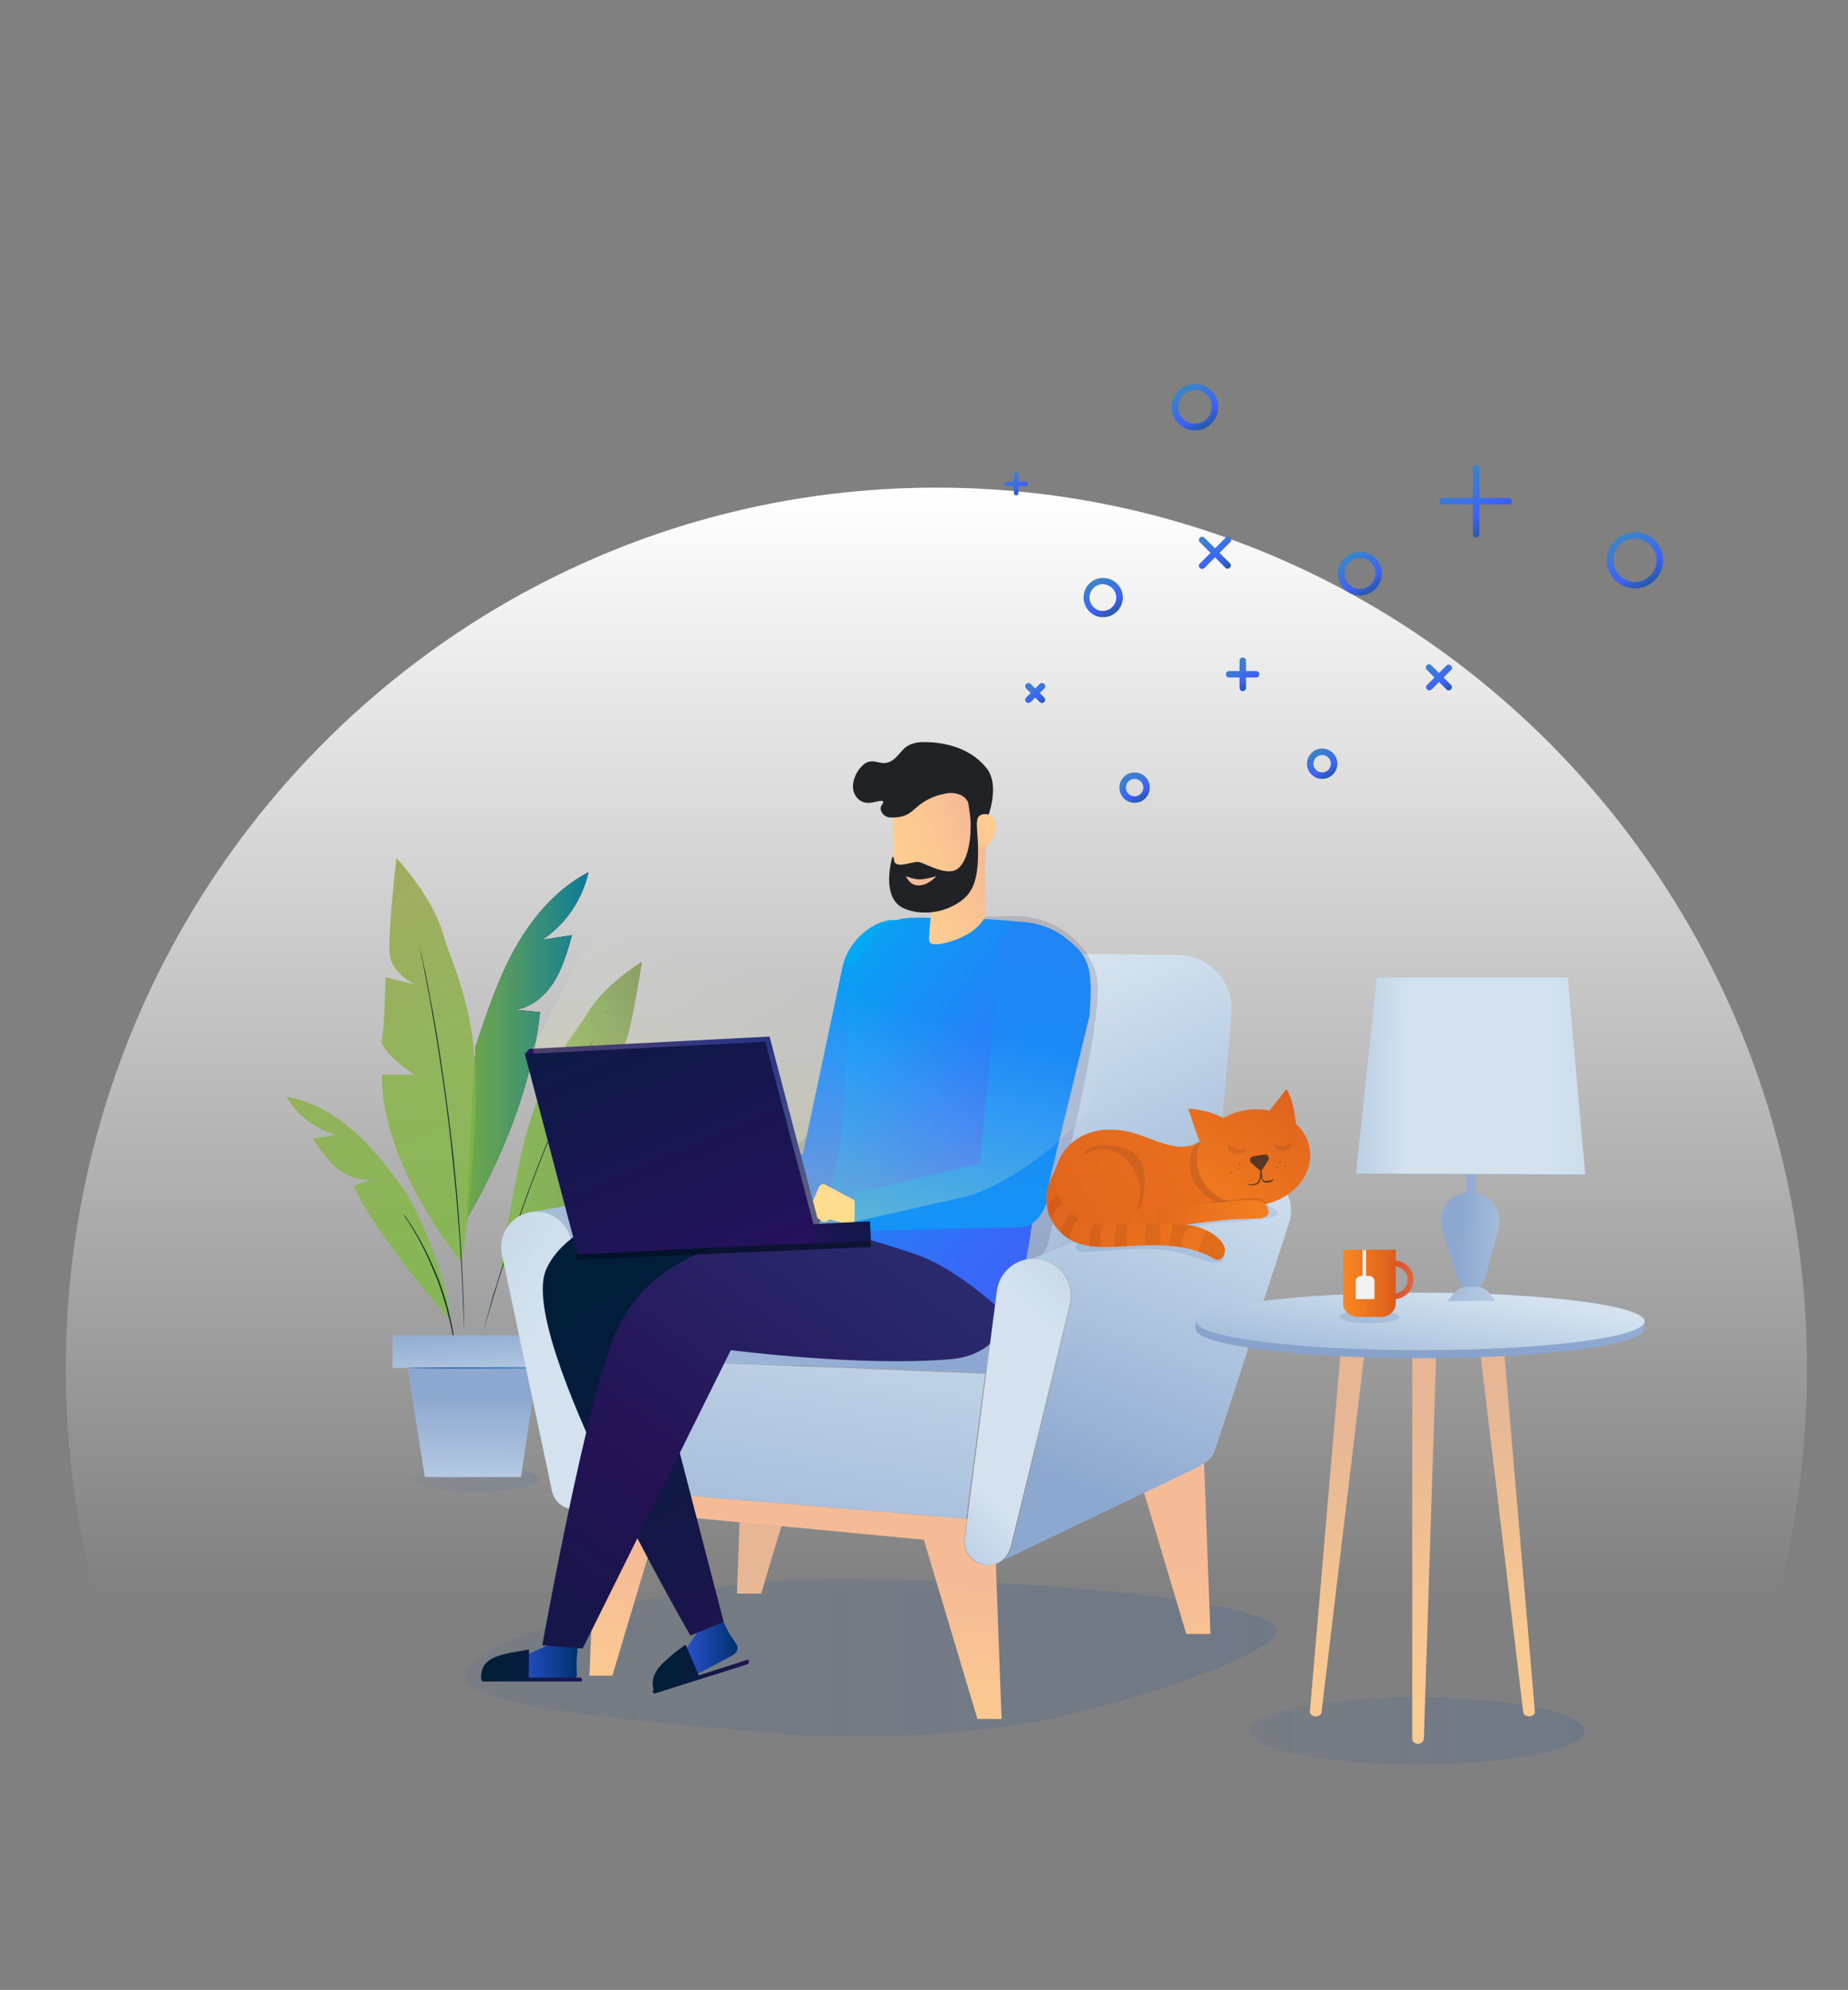 <svg id="eYdJH4Z3fka1" xmlns="http://www.w3.org/2000/svg" xmlns:xlink="http://www.w3.org/1999/xlink" viewBox="0 0 572.5 616.2" shape-rendering="geometricPrecision" text-rendering="geometricPrecision">
<rect x="0" y="0" width="572.5" height="616.2" fill="#808080" stroke="none"/>
<style><![CDATA[
#eYdJH4Z3fka51_tr {animation: eYdJH4Z3fka51_tr__tr 7000ms linear infinite normal forwards}@keyframes eYdJH4Z3fka51_tr__tr { 0% {transform: translate(216.786px,512.453px) rotate(0deg)} 44.286% {transform: translate(216.786px,512.453px) rotate(0deg)} 55.714% {transform: translate(216.786px,512.453px) rotate(-4.17deg)} 57.143% {transform: translate(216.786px,512.453px) rotate(0deg)} 77.143% {transform: translate(216.786px,512.453px) rotate(0deg)} 100% {transform: translate(216.786px,512.453px) rotate(0deg)}} #eYdJH4Z3fka53_to {animation: eYdJH4Z3fka53_to__to 7000ms linear infinite normal forwards}@keyframes eYdJH4Z3fka53_to__to { 0% {transform: translate(217.067px,516.863px)} 44.286% {transform: translate(217.067px,516.863px)} 55.714% {transform: translate(217.21px,516.29px)} 57.143% {transform: translate(217.067px,516.863px)} 76.857% {transform: translate(217.067px,516.863px)} 100% {transform: translate(217.067px,516.863px)}} #eYdJH4Z3fka53_tr {animation: eYdJH4Z3fka53_tr__tr 7000ms linear infinite normal forwards}@keyframes eYdJH4Z3fka53_tr__tr { 0% {transform: rotate(0deg)} 44.286% {transform: rotate(0deg)} 55.714% {transform: rotate(-11.06deg)} 57.143% {transform: rotate(0deg)} 76.857% {transform: rotate(0deg)} 100% {transform: rotate(0deg)}} #eYdJH4Z3fka77_to {animation: eYdJH4Z3fka77_to__to 7000ms linear infinite normal forwards}@keyframes eYdJH4Z3fka77_to__to { 0% {transform: translate(258.78px,373.391px)} 14.286% {transform: translate(258.78px,373.391px)} 21.429% {transform: translate(254px,373.391px)} 28.571% {transform: translate(258.78px,373.391px)} 54.286% {transform: translate(258.78px,373.391px)} 64.286% {transform: translate(249px,373.39px)} 74.286% {transform: translate(258.78px,373.391px)} 100% {transform: translate(258.78px,373.391px)}} #eYdJH4Z3fka78_to {animation: eYdJH4Z3fka78_to__to 7000ms linear infinite normal forwards}@keyframes eYdJH4Z3fka78_to__to { 0% {transform: translate(320.51px,331.708px)} 14.286% {transform: translate(320.51px,331.708px)} 21.429% {transform: translate(319px,331.708px)} 28.571% {transform: translate(320.51px,331.708px)} 54.286% {transform: translate(320.51px,331.708px)} 64.286% {transform: translate(317px,332px)} 74.286% {transform: translate(320.51px,331.708px)} 100% {transform: translate(320.51px,331.708px)}} #eYdJH4Z3fka78_tr {animation: eYdJH4Z3fka78_tr__tr 7000ms linear infinite normal forwards}@keyframes eYdJH4Z3fka78_tr__tr { 0% {transform: rotate(0deg)} 14.286% {transform: rotate(0deg)} 21.429% {transform: rotate(4deg)} 28.571% {transform: rotate(0deg)} 54.286% {transform: rotate(0deg)} 64.286% {transform: rotate(9.71deg)} 74.286% {transform: rotate(0deg)} 100% {transform: rotate(0deg)}} #eYdJH4Z3fka79_to {animation: eYdJH4Z3fka79_to__to 7000ms linear infinite normal forwards}@keyframes eYdJH4Z3fka79_to__to { 0% {transform: translate(294.83px,369.63px)} 14.286% {transform: translate(294.83px,369.63px)} 21.429% {transform: translate(290px,369.63px)} 28.571% {transform: translate(294.83px,369.63px)} 54.286% {transform: translate(294.83px,369.63px)} 64.286% {transform: translate(284px,369.63px)} 74.286% {transform: translate(294.83px,369.63px)} 100% {transform: translate(294.83px,369.63px)}} #eYdJH4Z3fka79_tr {animation: eYdJH4Z3fka79_tr__tr 7000ms linear infinite normal forwards}@keyframes eYdJH4Z3fka79_tr__tr { 0% {transform: rotate(0deg)} 14.286% {transform: rotate(0deg)} 21.429% {transform: rotate(3deg)} 28.571% {transform: rotate(0deg)} 54.286% {transform: rotate(0deg)} 64.286% {transform: rotate(4deg)} 74.286% {transform: rotate(0deg)} 100% {transform: rotate(0deg)}} #eYdJH4Z3fka84_ts {animation: eYdJH4Z3fka84_ts__ts 7000ms linear infinite normal forwards}@keyframes eYdJH4Z3fka84_ts__ts { 0% {transform: translate(252.573px,322.352px) scale(1,1)} 14.286% {transform: translate(252.573px,322.352px) scale(1,1)} 21.429% {transform: translate(252.573px,322.352px) scale(1,1)} 28.571% {transform: translate(252.573px,322.352px) scale(1,1)} 54.286% {transform: translate(252.573px,322.352px) scale(1,1)} 64.286% {transform: translate(252.573px,322.352px) scale(0.84,1)} 74.286% {transform: translate(252.573px,322.352px) scale(1,1)} 100% {transform: translate(252.573px,322.352px) scale(1,1)}} #eYdJH4Z3fka135_to {animation: eYdJH4Z3fka135_to__to 7000ms linear infinite normal forwards}@keyframes eYdJH4Z3fka135_to__to { 0% {transform: translate(424.25px,394px)} 100% {transform: translate(424.25px,370px)}} #eYdJH4Z3fka135_ts {animation: eYdJH4Z3fka135_ts__ts 7000ms linear infinite normal forwards}@keyframes eYdJH4Z3fka135_ts__ts { 0% {transform: scale(0.9,0.9)} 15.714% {transform: scale(0.9,0.9)} 100% {transform: scale(0.7,0.7)}} #eYdJH4Z3fka135 {animation: eYdJH4Z3fka135_c_o 7000ms linear infinite normal forwards}@keyframes eYdJH4Z3fka135_c_o { 0% {opacity: 1} 72.857% {opacity: 1} 100% {opacity: 0}} #eYdJH4Z3fka146 {animation: eYdJH4Z3fka146_c_o 7000ms linear infinite normal forwards}@keyframes eYdJH4Z3fka146_c_o { 0% {opacity: 1} 42.857% {opacity: 1} 57.143% {opacity: 0.12} 71.429% {opacity: 1} 100% {opacity: 1}} #eYdJH4Z3fka151 {animation: eYdJH4Z3fka151_c_o 7000ms linear infinite normal forwards}@keyframes eYdJH4Z3fka151_c_o { 0% {opacity: 1} 14.286% {opacity: 1} 28.571% {opacity: 0.4} 42.857% {opacity: 1} 100% {opacity: 1}} #eYdJH4Z3fka153_to {animation: eYdJH4Z3fka153_to__to 7000ms linear infinite normal forwards}@keyframes eYdJH4Z3fka153_to__to { 0% {transform: translate(288.89px,242.615px)} 5.714% {transform: translate(288.89px,242.615px)} 17.143% {transform: translate(215.15px,218.1px)} 100% {transform: translate(215.15px,218.1px)}} #eYdJH4Z3fka153_ts {animation: eYdJH4Z3fka153_ts__ts 7000ms linear infinite normal forwards}@keyframes eYdJH4Z3fka153_ts__ts { 0% {transform: scale(0,0)} 5.714% {transform: scale(0,0)} 17.143% {transform: scale(1,1)} 77.143% {transform: scale(1,1)} 78.571% {transform: scale(1.05,1.05)} 85.714% {transform: scale(0,0)} 100% {transform: scale(0,0)}} #eYdJH4Z3fka157_to {animation: eYdJH4Z3fka157_to__to 7000ms linear infinite normal forwards}@keyframes eYdJH4Z3fka157_to__to { 0% {transform: translate(288px,243px)} 17.143% {transform: translate(186.15px,144.75px)} 100% {transform: translate(186.15px,144.75px)}} #eYdJH4Z3fka157_ts {animation: eYdJH4Z3fka157_ts__ts 7000ms linear infinite normal forwards}@keyframes eYdJH4Z3fka157_ts__ts { 0% {transform: scale(0,0)} 7.143% {transform: scale(0,0)} 17.143% {transform: scale(1,1)} 77.143% {transform: scale(1,1)} 78.571% {transform: scale(1.05,1.05)} 85.714% {transform: scale(0,0)} 100% {transform: scale(0,0)}} #eYdJH4Z3fka158_to {animation: eYdJH4Z3fka158_to__to 7000ms linear infinite normal forwards}@keyframes eYdJH4Z3fka158_to__to { 0% {transform: translate(286.25px,239.2px)} 15.714% {transform: translate(114.25px,201.35px)} 100% {transform: translate(114.25px,201.35px)}} #eYdJH4Z3fka158_ts {animation: eYdJH4Z3fka158_ts__ts 7000ms linear infinite normal forwards}@keyframes eYdJH4Z3fka158_ts__ts { 0% {transform: scale(0,0)} 15.714% {transform: scale(1,1)} 77.143% {transform: scale(1,1)} 78.571% {transform: scale(1.05,1)} 85.714% {transform: scale(0,0)} 100% {transform: scale(0,0)}}
]]></style>
<defs><linearGradient id="eYdJH4Z3fka3-fill" x1="290.139" y1="150.963" x2="290.139" y2="528.439" spreadMethod="pad" gradientUnits="userSpaceOnUse" gradientTransform="translate(0 0)"><stop id="eYdJH4Z3fka3-fill-0" offset="0%" stop-color="#fff"/><stop id="eYdJH4Z3fka3-fill-1" offset="91.11%" stop-color="rgba(255,255,255,0)"/></linearGradient><linearGradient id="eYdJH4Z3fka10-fill" x1="161.196" y1="380.47" x2="76.316" y2="223.193" spreadMethod="pad" gradientUnits="userSpaceOnUse" gradientTransform="translate(0 0)"><stop id="eYdJH4Z3fka10-fill-0" offset="0%" stop-color="rgba(126,187,66,0.8)"/><stop id="eYdJH4Z3fka10-fill-1" offset="0%" stop-color="rgba(126,187,66,0.8)"/><stop id="eYdJH4Z3fka10-fill-2" offset="35%" stop-color="rgba(135,177,67,0.8)"/><stop id="eYdJH4Z3fka10-fill-3" offset="88%" stop-color="rgba(159,151,69,0.8)"/><stop id="eYdJH4Z3fka10-fill-4" offset="100%" stop-color="rgba(165,144,69,0.8)"/></linearGradient><linearGradient id="eYdJH4Z3fka12-fill" x1="155.149" y1="345.524" x2="198.825" y2="345.524" spreadMethod="pad" gradientUnits="userSpaceOnUse" gradientTransform="translate(0 0)"><stop id="eYdJH4Z3fka12-fill-0" offset="0%" stop-color="rgba(126,187,66,0.8)"/><stop id="eYdJH4Z3fka12-fill-1" offset="0%" stop-color="rgba(126,187,66,0.8)"/><stop id="eYdJH4Z3fka12-fill-2" offset="35%" stop-color="rgba(124,177,67,0.8)"/><stop id="eYdJH4Z3fka12-fill-3" offset="88%" stop-color="rgba(118,151,69,0.8)"/><stop id="eYdJH4Z3fka12-fill-4" offset="100%" stop-color="rgba(117,144,69,0.8)"/></linearGradient><linearGradient id="eYdJH4Z3fka17-fill" x1="130.246" y1="397.099" x2="45.366" y2="239.821" spreadMethod="pad" gradientUnits="userSpaceOnUse" gradientTransform="translate(0 0)"><stop id="eYdJH4Z3fka17-fill-0" offset="0%" stop-color="rgba(126,187,66,0.8)"/><stop id="eYdJH4Z3fka17-fill-1" offset="0%" stop-color="rgba(126,187,66,0.8)"/><stop id="eYdJH4Z3fka17-fill-2" offset="35%" stop-color="rgba(135,177,67,0.8)"/><stop id="eYdJH4Z3fka17-fill-3" offset="88%" stop-color="rgba(159,151,69,0.8)"/><stop id="eYdJH4Z3fka17-fill-4" offset="100%" stop-color="rgba(165,144,69,0.8)"/></linearGradient><linearGradient id="eYdJH4Z3fka24-fill" x1="-19.701" y1="0.007" x2="19.716" y2="0.007" spreadMethod="pad" gradientUnits="userSpaceOnUse" gradientTransform="translate(0 0)"><stop id="eYdJH4Z3fka24-fill-0" offset="0%" stop-color="rgba(40,91,165,0.3)"/><stop id="eYdJH4Z3fka24-fill-1" offset="100%" stop-color="rgba(40,91,165,0.6)"/></linearGradient><linearGradient id="eYdJH4Z3fka26-fill" x1="24.111" y1="-3.362" x2="25.944" y2="25.835" spreadMethod="pad" gradientUnits="userSpaceOnUse" gradientTransform="translate(0 0)"><stop id="eYdJH4Z3fka26-fill-0" offset="0%" stop-color="#8da8d0"/><stop id="eYdJH4Z3fka26-fill-1" offset="100%" stop-color="#d3e2ee"/></linearGradient><linearGradient id="eYdJH4Z3fka28-fill" x1="146.226" y1="432.45" x2="145.703" y2="476.966" spreadMethod="pad" gradientUnits="userSpaceOnUse" gradientTransform="translate(0 0)"><stop id="eYdJH4Z3fka28-fill-0" offset="0%" stop-color="#8da8d0"/><stop id="eYdJH4Z3fka28-fill-1" offset="100%" stop-color="#d3e2ee"/></linearGradient><linearGradient id="eYdJH4Z3fka31-fill" x1="126.177" y1="423.556" x2="167.892" y2="423.556" spreadMethod="pad" gradientUnits="userSpaceOnUse" gradientTransform="translate(0 0)"><stop id="eYdJH4Z3fka31-fill-0" offset="0%" stop-color="#2659a6"/><stop id="eYdJH4Z3fka31-fill-1" offset="100%" stop-color="#3a86c7"/></linearGradient><linearGradient id="eYdJH4Z3fka34-fill" x1="144.344" y1="323.991" x2="182.259" y2="323.991" spreadMethod="pad" gradientUnits="userSpaceOnUse" gradientTransform="translate(0 0)"><stop id="eYdJH4Z3fka34-fill-0" offset="0%" stop-color="rgba(126,187,66,0.8)"/><stop id="eYdJH4Z3fka34-fill-1" offset="0%" stop-color="rgba(126,187,66,0.8)"/><stop id="eYdJH4Z3fka34-fill-2" offset="24%" stop-color="rgba(102,176,86,0.8)"/><stop id="eYdJH4Z3fka34-fill-3" offset="72%" stop-color="rgba(40,149,137,0.8)"/><stop id="eYdJH4Z3fka34-fill-4" offset="100%" stop-color="rgba(0,131,170,0.8)"/></linearGradient><linearGradient id="eYdJH4Z3fka35-fill" x1="-51.935" y1="-0.041" x2="51.868" y2="-0.041" spreadMethod="pad" gradientUnits="userSpaceOnUse" gradientTransform="translate(0 0)"><stop id="eYdJH4Z3fka35-fill-0" offset="0%" stop-color="rgba(40,91,165,0.3)"/><stop id="eYdJH4Z3fka35-fill-1" offset="100%" stop-color="rgba(40,91,165,0.6)"/></linearGradient><linearGradient id="eYdJH4Z3fka36-fill" x1="144.111" y1="513.287" x2="395.482" y2="513.287" spreadMethod="pad" gradientUnits="userSpaceOnUse" gradientTransform="translate(0 0)"><stop id="eYdJH4Z3fka36-fill-0" offset="0%" stop-color="rgba(40,91,165,0.3)"/><stop id="eYdJH4Z3fka36-fill-1" offset="100%" stop-color="rgba(40,91,165,0.6)"/></linearGradient><linearGradient id="eYdJH4Z3fka38-fill" x1="235.32" y1="488.616" x2="237.257" y2="572.874" spreadMethod="pad" gradientUnits="userSpaceOnUse" gradientTransform="translate(0 0)"><stop id="eYdJH4Z3fka38-fill-0" offset="0%" stop-color="#e6b695"/><stop id="eYdJH4Z3fka38-fill-1" offset="55.17%" stop-color="#f7c791"/><stop id="eYdJH4Z3fka38-fill-2" offset="100%" stop-color="#ffcf8f"/></linearGradient><linearGradient id="eYdJH4Z3fka39-fill" x1="364.736" y1="485.641" x2="366.673" y2="569.899" spreadMethod="pad" gradientUnits="userSpaceOnUse" gradientTransform="translate(0 0)"><stop id="eYdJH4Z3fka39-fill-0" offset="0%" stop-color="#f5bb96"/><stop id="eYdJH4Z3fka39-fill-1" offset="47.46%" stop-color="#fbc792"/><stop id="eYdJH4Z3fka39-fill-2" offset="100%" stop-color="#ffcf8f"/></linearGradient><linearGradient id="eYdJH4Z3fka40-fill" x1="248.34" y1="486.946" x2="242.529" y2="554.74" spreadMethod="pad" gradientUnits="userSpaceOnUse" gradientTransform="translate(0 0)"><stop id="eYdJH4Z3fka40-fill-0" offset="0%" stop-color="#f5bb96"/><stop id="eYdJH4Z3fka40-fill-1" offset="47.46%" stop-color="#fbc792"/><stop id="eYdJH4Z3fka40-fill-2" offset="100%" stop-color="#ffcf8f"/></linearGradient><linearGradient id="eYdJH4Z3fka43-fill" x1="345.384" y1="428.116" x2="297.928" y2="319.646" spreadMethod="pad" gradientUnits="userSpaceOnUse" gradientTransform="translate(0 0)"><stop id="eYdJH4Z3fka43-fill-0" offset="0%" stop-color="#8da8d0"/><stop id="eYdJH4Z3fka43-fill-1" offset="100%" stop-color="#d3e2ee"/></linearGradient><linearGradient id="eYdJH4Z3fka44-fill" x1="226.733" y1="528.532" x2="251.914" y2="371.638" spreadMethod="pad" gradientUnits="userSpaceOnUse" gradientTransform="translate(0 0)"><stop id="eYdJH4Z3fka44-fill-0" offset="0%" stop-color="#8da8d0"/><stop id="eYdJH4Z3fka44-fill-1" offset="100%" stop-color="#d3e2ee"/></linearGradient><linearGradient id="eYdJH4Z3fka45-fill" x1="218.82" y1="413.626" x2="188.797" y2="279.007" spreadMethod="pad" gradientUnits="userSpaceOnUse" gradientTransform="translate(0 0)"><stop id="eYdJH4Z3fka45-fill-0" offset="0%" stop-color="#8da8d0"/><stop id="eYdJH4Z3fka45-fill-1" offset="100%" stop-color="#d3e2ee"/></linearGradient><linearGradient id="eYdJH4Z3fka46-fill" x1="272.414" y1="406.829" x2="90.34" y2="505.614" spreadMethod="pad" gradientUnits="userSpaceOnUse" gradientTransform="translate(0 0)"><stop id="eYdJH4Z3fka46-fill-0" offset="0%" stop-color="#8da8d0"/><stop id="eYdJH4Z3fka46-fill-1" offset="100%" stop-color="#d3e2ee"/></linearGradient><linearGradient id="eYdJH4Z3fka47-fill" x1="304.154" y1="498.511" x2="91.088" y2="373.577" spreadMethod="pad" gradientUnits="userSpaceOnUse" gradientTransform="translate(0 0)"><stop id="eYdJH4Z3fka47-fill-0" offset="0%" stop-color="#8da8d0"/><stop id="eYdJH4Z3fka47-fill-1" offset="34.43%" stop-color="#d3e2ee"/><stop id="eYdJH4Z3fka47-fill-2" offset="65.72%" stop-color="#d3e2ee"/><stop id="eYdJH4Z3fka47-fill-3" offset="76.6%" stop-color="#c9d9e9"/><stop id="eYdJH4Z3fka47-fill-4" offset="95.04%" stop-color="#aec1dc"/><stop id="eYdJH4Z3fka47-fill-5" offset="100%" stop-color="#a6bad8"/></linearGradient><linearGradient id="eYdJH4Z3fka49-fill" x1="344.497" y1="356.971" x2="-26.764" y2="238.153" spreadMethod="pad" gradientUnits="userSpaceOnUse" gradientTransform="translate(0 0)"><stop id="eYdJH4Z3fka49-fill-0" offset="0%" stop-color="#241254"/><stop id="eYdJH4Z3fka49-fill-1" offset="76.82%" stop-color="#001e38"/></linearGradient><linearGradient id="eYdJH4Z3fka51-fill" x1="204.988" y1="512.441" x2="228.351" y2="512.441" spreadMethod="pad" gradientUnits="userSpaceOnUse" gradientTransform="translate(0 0)"><stop id="eYdJH4Z3fka51-fill-0" offset="0%" stop-color="#3d62f9"/><stop id="eYdJH4Z3fka51-fill-1" offset="100%" stop-color="#003170"/></linearGradient><linearGradient id="eYdJH4Z3fka52-fill" x1="345.56" y1="583.843" x2="163.205" y2="290.952" spreadMethod="pad" gradientUnits="userSpaceOnUse" gradientTransform="translate(0 0)"><stop id="eYdJH4Z3fka52-fill-0" offset="0%" stop-color="#2f3e84"/><stop id="eYdJH4Z3fka52-fill-1" offset="30%" stop-color="#241254"/><stop id="eYdJH4Z3fka52-fill-2" offset="70.42%" stop-color="#001e38"/></linearGradient><linearGradient id="eYdJH4Z3fka53-fill" x1="231.989" y1="516.83" x2="202.05" y2="516.83" spreadMethod="pad" gradientUnits="userSpaceOnUse" gradientTransform="translate(0 0)"><stop id="eYdJH4Z3fka53-fill-0" offset="0%" stop-color="#241254"/><stop id="eYdJH4Z3fka53-fill-1" offset="76.82%" stop-color="#001e38"/></linearGradient><linearGradient id="eYdJH4Z3fka55-fill" x1="151.708" y1="514.56" x2="178.968" y2="514.56" spreadMethod="pad" gradientUnits="userSpaceOnUse" gradientTransform="translate(0 0)"><stop id="eYdJH4Z3fka55-fill-0" offset="0%" stop-color="#3d62f9"/><stop id="eYdJH4Z3fka55-fill-1" offset="100%" stop-color="#003170"/></linearGradient><linearGradient id="eYdJH4Z3fka56-fill" x1="323.15" y1="313.413" x2="126.206" y2="579.372" spreadMethod="pad" gradientUnits="userSpaceOnUse" gradientTransform="translate(0 0)"><stop id="eYdJH4Z3fka56-fill-0" offset="0%" stop-color="#2f3e84"/><stop id="eYdJH4Z3fka56-fill-1" offset="57.14%" stop-color="#241254"/><stop id="eYdJH4Z3fka56-fill-2" offset="100%" stop-color="#001e38"/></linearGradient><linearGradient id="eYdJH4Z3fka57-fill" x1="180.228" y1="515.858" x2="148.885" y2="515.858" spreadMethod="pad" gradientUnits="userSpaceOnUse" gradientTransform="translate(0 0)"><stop id="eYdJH4Z3fka57-fill-0" offset="0%" stop-color="#241254"/><stop id="eYdJH4Z3fka57-fill-1" offset="76.82%" stop-color="#001e38"/></linearGradient><linearGradient id="eYdJH4Z3fka61-fill" x1="270.069" y1="310.212" x2="217.719" y2="391.963" spreadMethod="pad" gradientUnits="userSpaceOnUse" gradientTransform="translate(0 0)"><stop id="eYdJH4Z3fka61-fill-0" offset="0%" stop-color="#03a9f4"/><stop id="eYdJH4Z3fka61-fill-1" offset="0%" stop-color="#0aa0f5"/><stop id="eYdJH4Z3fka61-fill-2" offset="40.29%" stop-color="#267ef7"/><stop id="eYdJH4Z3fka61-fill-3" offset="67.43%" stop-color="#376af8"/><stop id="eYdJH4Z3fka61-fill-4" offset="85.38%" stop-color="#3d62f9"/></linearGradient><linearGradient id="eYdJH4Z3fka62-fill" x1="272.785" y1="301.796" x2="234.356" y2="418.409" spreadMethod="pad" gradientUnits="userSpaceOnUse" gradientTransform="translate(0 0)"><stop id="eYdJH4Z3fka62-fill-0" offset="0%" stop-color="#03a9f4"/><stop id="eYdJH4Z3fka62-fill-1" offset="0%" stop-color="#0aa0f5"/><stop id="eYdJH4Z3fka62-fill-2" offset="40.29%" stop-color="#267ef7"/><stop id="eYdJH4Z3fka62-fill-3" offset="67.43%" stop-color="#376af8"/><stop id="eYdJH4Z3fka62-fill-4" offset="85.38%" stop-color="#3d62f9"/></linearGradient><linearGradient id="eYdJH4Z3fka68-fill" x1="303.324" y1="259.491" x2="275.017" y2="269.577" spreadMethod="pad" gradientUnits="userSpaceOnUse" gradientTransform="translate(0 0)"><stop id="eYdJH4Z3fka68-fill-0" offset="0%" stop-color="#f5bb96"/><stop id="eYdJH4Z3fka68-fill-1" offset="47.46%" stop-color="#fbc792"/><stop id="eYdJH4Z3fka68-fill-2" offset="100%" stop-color="#ffcf8f"/></linearGradient><linearGradient id="eYdJH4Z3fka73-fill" x1="296.606" y1="261.994" x2="308.693" y2="254.837" spreadMethod="pad" gradientUnits="userSpaceOnUse" gradientTransform="translate(0 0)"><stop id="eYdJH4Z3fka73-fill-0" offset="0%" stop-color="#f5bb96"/><stop id="eYdJH4Z3fka73-fill-1" offset="47.46%" stop-color="#fbc792"/><stop id="eYdJH4Z3fka73-fill-2" offset="100%" stop-color="#ffcf8f"/></linearGradient><linearGradient id="eYdJH4Z3fka76-fill" x1="256.727" y1="308.995" x2="355.448" y2="382.451" spreadMethod="pad" gradientUnits="userSpaceOnUse" gradientTransform="translate(0 0)"><stop id="eYdJH4Z3fka76-fill-0" offset="0%" stop-color="#03a9f4"/><stop id="eYdJH4Z3fka76-fill-1" offset="0%" stop-color="#0aa0f5"/><stop id="eYdJH4Z3fka76-fill-2" offset="40.29%" stop-color="#267ef7"/><stop id="eYdJH4Z3fka76-fill-3" offset="67.43%" stop-color="#376af8"/><stop id="eYdJH4Z3fka76-fill-4" offset="85.38%" stop-color="#3d62f9"/></linearGradient><linearGradient id="eYdJH4Z3fka78-fill" x1="299.252" y1="463.593" x2="380.65" y2="-64.836" spreadMethod="pad" gradientUnits="userSpaceOnUse" gradientTransform="translate(0 0)"><stop id="eYdJH4Z3fka78-fill-0" offset="0%" stop-color="#03a9f4"/><stop id="eYdJH4Z3fka78-fill-1" offset="0%" stop-color="#0aa0f5"/><stop id="eYdJH4Z3fka78-fill-2" offset="40.29%" stop-color="#267ef7"/><stop id="eYdJH4Z3fka78-fill-3" offset="67.43%" stop-color="#376af8"/><stop id="eYdJH4Z3fka78-fill-4" offset="85.38%" stop-color="#3d62f9"/></linearGradient><linearGradient id="eYdJH4Z3fka79-fill" x1="279.2" y1="460.841" x2="370.648" y2="-71.287" spreadMethod="pad" gradientUnits="userSpaceOnUse" gradientTransform="translate(0 0)"><stop id="eYdJH4Z3fka79-fill-0" offset="0%" stop-color="#03a9f4"/><stop id="eYdJH4Z3fka79-fill-1" offset="0%" stop-color="#0aa0f5"/><stop id="eYdJH4Z3fka79-fill-2" offset="40.29%" stop-color="#267ef7"/><stop id="eYdJH4Z3fka79-fill-3" offset="67.43%" stop-color="#376af8"/><stop id="eYdJH4Z3fka79-fill-4" offset="85.38%" stop-color="#3d62f9"/></linearGradient><linearGradient id="eYdJH4Z3fka82-fill" x1="170.015" y1="355.993" x2="247.079" y2="351.995" spreadMethod="pad" gradientUnits="userSpaceOnUse" gradientTransform="translate(0 0)"><stop id="eYdJH4Z3fka82-fill-0" offset="0%" stop-color="#24125c"/><stop id="eYdJH4Z3fka82-fill-1" offset="76.82%" stop-color="#131e7c"/></linearGradient><linearGradient id="eYdJH4Z3fka83-fill" x1="234.48" y1="372.713" x2="268.707" y2="338.486" spreadMethod="pad" gradientUnits="userSpaceOnUse" gradientTransform="translate(0 0)"><stop id="eYdJH4Z3fka83-fill-0" offset="0%" stop-color="#24125c"/><stop id="eYdJH4Z3fka83-fill-1" offset="76.82%" stop-color="#001e38"/></linearGradient><linearGradient id="eYdJH4Z3fka84-fill" x1="235.471" y1="391.773" x2="262.237" y2="295.042" spreadMethod="pad" gradientUnits="userSpaceOnUse" gradientTransform="translate(0 0)"><stop id="eYdJH4Z3fka84-fill-0" offset="21.36%" stop-color="rgba(255,255,138,0.3)"/><stop id="eYdJH4Z3fka84-fill-1" offset="87.99%" stop-color="rgba(255,255,255,0)"/></linearGradient><linearGradient id="eYdJH4Z3fka85-fill" x1="223.941" y1="393.762" x2="156.049" y2="230.483" spreadMethod="pad" gradientUnits="userSpaceOnUse" gradientTransform="translate(0 0)"><stop id="eYdJH4Z3fka85-fill-0" offset="0%" stop-color="#24125c"/><stop id="eYdJH4Z3fka85-fill-1" offset="76.82%" stop-color="#001e38"/></linearGradient><linearGradient id="eYdJH4Z3fka87-fill" x1="256.787" y1="493.555" x2="370.099" y2="378.306" spreadMethod="pad" gradientUnits="userSpaceOnUse" gradientTransform="translate(0 0)"><stop id="eYdJH4Z3fka87-fill-0" offset="0%" stop-color="#8da8d0"/><stop id="eYdJH4Z3fka87-fill-1" offset="34.43%" stop-color="#d3e2ee"/><stop id="eYdJH4Z3fka87-fill-2" offset="65.72%" stop-color="#d3e2ee"/><stop id="eYdJH4Z3fka87-fill-3" offset="76.6%" stop-color="#c9d9e9"/><stop id="eYdJH4Z3fka87-fill-4" offset="95.04%" stop-color="#aec1dc"/><stop id="eYdJH4Z3fka87-fill-5" offset="100%" stop-color="#a6bad8"/></linearGradient><linearGradient id="eYdJH4Z3fka88-fill" x1="332.312" y1="459.145" x2="374.925" y2="350.675" spreadMethod="pad" gradientUnits="userSpaceOnUse" gradientTransform="translate(0 0)"><stop id="eYdJH4Z3fka88-fill-0" offset="0%" stop-color="#8da8d0"/><stop id="eYdJH4Z3fka88-fill-1" offset="100%" stop-color="#d3e2ee"/></linearGradient><linearGradient id="eYdJH4Z3fka89-fill" x1="377.76" y1="352.976" x2="349.327" y2="412.61" spreadMethod="pad" gradientUnits="userSpaceOnUse" gradientTransform="translate(0 0)"><stop id="eYdJH4Z3fka89-fill-0" offset="0%" stop-color="rgba(40,91,165,0.3)"/><stop id="eYdJH4Z3fka89-fill-1" offset="100%" stop-color="rgba(40,91,165,0.6)"/></linearGradient><linearGradient id="eYdJH4Z3fka91-fill" x1="435.054" y1="436.777" x2="453.455" y2="564.617" spreadMethod="pad" gradientUnits="userSpaceOnUse" gradientTransform="translate(0 0)"><stop id="eYdJH4Z3fka91-fill-0" offset="0%" stop-color="#e6b695"/><stop id="eYdJH4Z3fka91-fill-1" offset="55.17%" stop-color="#f7c791"/><stop id="eYdJH4Z3fka91-fill-2" offset="100%" stop-color="#ffcf8f"/></linearGradient><linearGradient id="eYdJH4Z3fka92-fill" x1="463.045" y1="432.749" x2="481.446" y2="560.588" spreadMethod="pad" gradientUnits="userSpaceOnUse" gradientTransform="translate(0 0)"><stop id="eYdJH4Z3fka92-fill-0" offset="0%" stop-color="#e6b695"/><stop id="eYdJH4Z3fka92-fill-1" offset="55.17%" stop-color="#f7c791"/><stop id="eYdJH4Z3fka92-fill-2" offset="100%" stop-color="#ffcf8f"/></linearGradient><linearGradient id="eYdJH4Z3fka93-fill" x1="409.48" y1="440.459" x2="427.881" y2="568.298" spreadMethod="pad" gradientUnits="userSpaceOnUse" gradientTransform="translate(0 0)"><stop id="eYdJH4Z3fka93-fill-0" offset="0%" stop-color="#e6b695"/><stop id="eYdJH4Z3fka93-fill-1" offset="55.17%" stop-color="#f7c791"/><stop id="eYdJH4Z3fka93-fill-2" offset="100%" stop-color="#ffcf8f"/></linearGradient><linearGradient id="eYdJH4Z3fka94-fill" x1="438.74" y1="417.793" x2="452.333" y2="334.342" spreadMethod="pad" gradientUnits="userSpaceOnUse" gradientTransform="translate(0 0)"><stop id="eYdJH4Z3fka94-fill-0" offset="0%" stop-color="#87a3cb"/><stop id="eYdJH4Z3fka94-fill-1" offset="12.18%" stop-color="#8da8d0"/><stop id="eYdJH4Z3fka94-fill-2" offset="100%" stop-color="#d3e2ee"/></linearGradient><linearGradient id="eYdJH4Z3fka95-fill" x1="-5.333" y1="30.977" x2="2.032" y2="-11.743" spreadMethod="pad" gradientUnits="userSpaceOnUse" gradientTransform="translate(0 0)"><stop id="eYdJH4Z3fka95-fill-0" offset="0%" stop-color="#8da8d0"/><stop id="eYdJH4Z3fka95-fill-1" offset="100%" stop-color="#d3e2ee"/></linearGradient><linearGradient id="eYdJH4Z3fka97-fill" x1="-1.455" y1="6.708" x2="103.234" y2="10.096" spreadMethod="pad" gradientUnits="userSpaceOnUse" gradientTransform="translate(0 0)"><stop id="eYdJH4Z3fka97-fill-0" offset="0%" stop-color="#8da8d0"/><stop id="eYdJH4Z3fka97-fill-1" offset="34.43%" stop-color="#d3e2ee"/><stop id="eYdJH4Z3fka97-fill-2" offset="65.72%" stop-color="#d3e2ee"/><stop id="eYdJH4Z3fka97-fill-3" offset="76.6%" stop-color="#c9d9e9"/><stop id="eYdJH4Z3fka97-fill-4" offset="95.04%" stop-color="#aec1dc"/><stop id="eYdJH4Z3fka97-fill-5" offset="100%" stop-color="#a6bad8"/></linearGradient><linearGradient id="eYdJH4Z3fka98-fill" x1="452.348" y1="383.954" x2="557.037" y2="387.342" spreadMethod="pad" gradientUnits="userSpaceOnUse" gradientTransform="translate(0 0)"><stop id="eYdJH4Z3fka98-fill-0" offset="0%" stop-color="#8da8d0"/><stop id="eYdJH4Z3fka98-fill-1" offset="34.43%" stop-color="#d3e2ee"/><stop id="eYdJH4Z3fka98-fill-2" offset="65.72%" stop-color="#d3e2ee"/><stop id="eYdJH4Z3fka98-fill-3" offset="76.6%" stop-color="#c9d9e9"/><stop id="eYdJH4Z3fka98-fill-4" offset="95.04%" stop-color="#aec1dc"/><stop id="eYdJH4Z3fka98-fill-5" offset="100%" stop-color="#a6bad8"/></linearGradient><linearGradient id="eYdJH4Z3fka99-fill" x1="432.173" y1="401.136" x2="582.697" y2="398.758" spreadMethod="pad" gradientUnits="userSpaceOnUse" gradientTransform="translate(0 0)"><stop id="eYdJH4Z3fka99-fill-0" offset="0%" stop-color="#8da8d0"/><stop id="eYdJH4Z3fka99-fill-1" offset="34.43%" stop-color="#d3e2ee"/><stop id="eYdJH4Z3fka99-fill-2" offset="65.72%" stop-color="#d3e2ee"/><stop id="eYdJH4Z3fka99-fill-3" offset="76.6%" stop-color="#c9d9e9"/><stop id="eYdJH4Z3fka99-fill-4" offset="95.04%" stop-color="#aec1dc"/><stop id="eYdJH4Z3fka99-fill-5" offset="100%" stop-color="#a6bad8"/></linearGradient><linearGradient id="eYdJH4Z3fka100-fill" x1="388.065" y1="332.704" x2="528.601" y2="333.417" spreadMethod="pad" gradientUnits="userSpaceOnUse" gradientTransform="translate(0 0)"><stop id="eYdJH4Z3fka100-fill-0" offset="0%" stop-color="#8da8d0"/><stop id="eYdJH4Z3fka100-fill-1" offset="34.43%" stop-color="#d3e2ee"/><stop id="eYdJH4Z3fka100-fill-2" offset="65.72%" stop-color="#d3e2ee"/><stop id="eYdJH4Z3fka100-fill-3" offset="76.6%" stop-color="#c9d9e9"/><stop id="eYdJH4Z3fka100-fill-4" offset="95.04%" stop-color="#aec1dc"/><stop id="eYdJH4Z3fka100-fill-5" offset="100%" stop-color="#a6bad8"/></linearGradient><linearGradient id="eYdJH4Z3fka103-fill" x1="479.818" y1="294.705" x2="289.892" y2="402.337" spreadMethod="pad" gradientUnits="userSpaceOnUse" gradientTransform="translate(0 0)"><stop id="eYdJH4Z3fka103-fill-0" offset="0%" stop-color="#fa8821"/><stop id="eYdJH4Z3fka103-fill-1" offset="60.71%" stop-color="#e86e1e"/><stop id="eYdJH4Z3fka103-fill-2" offset="100%" stop-color="#db5b1b"/></linearGradient><linearGradient id="eYdJH4Z3fka105-fill" x1="364.343" y1="395.78" x2="406.527" y2="330.185" spreadMethod="pad" gradientUnits="userSpaceOnUse" gradientTransform="translate(0 0)"><stop id="eYdJH4Z3fka105-fill-0" offset="0%" stop-color="#fa8821"/><stop id="eYdJH4Z3fka105-fill-1" offset="60.71%" stop-color="#e86e1e"/><stop id="eYdJH4Z3fka105-fill-2" offset="100%" stop-color="#db5b1b"/></linearGradient><linearGradient id="eYdJH4Z3fka106-fill" x1="347.952" y1="385.239" x2="390.136" y2="319.644" spreadMethod="pad" gradientUnits="userSpaceOnUse" gradientTransform="translate(0 0)"><stop id="eYdJH4Z3fka106-fill-0" offset="0%" stop-color="#fa8821"/><stop id="eYdJH4Z3fka106-fill-1" offset="60.71%" stop-color="#e86e1e"/><stop id="eYdJH4Z3fka106-fill-2" offset="100%" stop-color="#db5b1b"/></linearGradient><linearGradient id="eYdJH4Z3fka107-fill" x1="365.182" y1="396.319" x2="407.365" y2="330.724" spreadMethod="pad" gradientUnits="userSpaceOnUse" gradientTransform="translate(0 0)"><stop id="eYdJH4Z3fka107-fill-0" offset="0%" stop-color="#fa8821"/><stop id="eYdJH4Z3fka107-fill-1" offset="60.71%" stop-color="#e86e1e"/><stop id="eYdJH4Z3fka107-fill-2" offset="100%" stop-color="#db5b1b"/></linearGradient><linearGradient id="eYdJH4Z3fka121-fill" x1="406.812" y1="375.398" x2="340.022" y2="376.11" spreadMethod="pad" gradientUnits="userSpaceOnUse" gradientTransform="translate(0 0)"><stop id="eYdJH4Z3fka121-fill-0" offset="0%" stop-color="#fa8821"/><stop id="eYdJH4Z3fka121-fill-1" offset="60.71%" stop-color="#e86e1e"/><stop id="eYdJH4Z3fka121-fill-2" offset="100%" stop-color="#db5b1b"/></linearGradient><linearGradient id="eYdJH4Z3fka122-fill" x1="428.6" y1="392.56" x2="302.483" y2="367.087" spreadMethod="pad" gradientUnits="userSpaceOnUse" gradientTransform="translate(0 0)"><stop id="eYdJH4Z3fka122-fill-0" offset="0%" stop-color="#fa8821"/><stop id="eYdJH4Z3fka122-fill-1" offset="60.71%" stop-color="#e86e1e"/><stop id="eYdJH4Z3fka122-fill-2" offset="100%" stop-color="#db5b1b"/></linearGradient><linearGradient id="eYdJH4Z3fka133-fill" x1="46.402" y1="-18.373" x2="-27.358" y2="10.854" spreadMethod="pad" gradientUnits="userSpaceOnUse" gradientTransform="translate(0 0)"><stop id="eYdJH4Z3fka133-fill-0" offset="0%" stop-color="rgba(42,91,165,0.3)"/><stop id="eYdJH4Z3fka133-fill-1" offset="100%" stop-color="rgba(42,91,165,0.6)"/></linearGradient><linearGradient id="eYdJH4Z3fka134-fill" x1="444.245" y1="396.547" x2="425.84" y2="396.253" spreadMethod="pad" gradientUnits="userSpaceOnUse" gradientTransform="translate(0 0)"><stop id="eYdJH4Z3fka134-fill-0" offset="10.34%" stop-color="#e27a39"/><stop id="eYdJH4Z3fka134-fill-1" offset="100%" stop-color="#d93532"/></linearGradient><linearGradient id="eYdJH4Z3fka136-fill" x1="421.152" y1="375.533" x2="421.229" y2="342.068" spreadMethod="pad" gradientUnits="userSpaceOnUse" gradientTransform="translate(0 0)"><stop id="eYdJH4Z3fka136-fill-0" offset="0%" stop-color="#8da8d0"/><stop id="eYdJH4Z3fka136-fill-1" offset="34.43%" stop-color="#d3e2ee"/><stop id="eYdJH4Z3fka136-fill-2" offset="65.72%" stop-color="#d3e2ee"/><stop id="eYdJH4Z3fka136-fill-3" offset="76.6%" stop-color="#c9d9e9"/><stop id="eYdJH4Z3fka136-fill-4" offset="95.04%" stop-color="#aec1dc"/><stop id="eYdJH4Z3fka136-fill-5" offset="100%" stop-color="#a6bad8"/></linearGradient><linearGradient id="eYdJH4Z3fka137-fill" x1="429.501" y1="375.552" x2="429.578" y2="342.087" spreadMethod="pad" gradientUnits="userSpaceOnUse" gradientTransform="translate(0 0)"><stop id="eYdJH4Z3fka137-fill-0" offset="0%" stop-color="#8da8d0"/><stop id="eYdJH4Z3fka137-fill-1" offset="34.43%" stop-color="#d3e2ee"/><stop id="eYdJH4Z3fka137-fill-2" offset="65.72%" stop-color="#d3e2ee"/><stop id="eYdJH4Z3fka137-fill-3" offset="76.6%" stop-color="#c9d9e9"/><stop id="eYdJH4Z3fka137-fill-4" offset="95.04%" stop-color="#aec1dc"/><stop id="eYdJH4Z3fka137-fill-5" offset="100%" stop-color="#a6bad8"/></linearGradient><linearGradient id="eYdJH4Z3fka138-fill" x1="416.152" y1="397.424" x2="432.429" y2="397.424" spreadMethod="pad" gradientUnits="userSpaceOnUse" gradientTransform="translate(0 0)"><stop id="eYdJH4Z3fka138-fill-0" offset="0%" stop-color="#fa8821"/><stop id="eYdJH4Z3fka138-fill-1" offset="60.71%" stop-color="#e86e1e"/><stop id="eYdJH4Z3fka138-fill-2" offset="100%" stop-color="#db5b1b"/></linearGradient><linearGradient id="eYdJH4Z3fka141-fill" x1="353.726" y1="247.983" x2="349.197" y2="239.761" spreadMethod="pad" gradientUnits="userSpaceOnUse" gradientTransform="translate(0 0)"><stop id="eYdJH4Z3fka141-fill-0" offset="0%" stop-color="#2659a6"/><stop id="eYdJH4Z3fka141-fill-1" offset="30.45%" stop-color="#3d62f9"/><stop id="eYdJH4Z3fka141-fill-2" offset="100%" stop-color="#3a86c7"/></linearGradient><linearGradient id="eYdJH4Z3fka142-fill" x1="344.668" y1="190.367" x2="338.786" y2="179.69" spreadMethod="pad" gradientUnits="userSpaceOnUse" gradientTransform="translate(0 0)"><stop id="eYdJH4Z3fka142-fill-0" offset="0%" stop-color="#2659a6"/><stop id="eYdJH4Z3fka142-fill-1" offset="30.45%" stop-color="#3d62f9"/><stop id="eYdJH4Z3fka142-fill-2" offset="100%" stop-color="#3a86c7"/></linearGradient><linearGradient id="eYdJH4Z3fka143-fill" x1="411.851" y1="240.64" x2="407.322" y2="232.418" spreadMethod="pad" gradientUnits="userSpaceOnUse" gradientTransform="translate(0 0)"><stop id="eYdJH4Z3fka143-fill-0" offset="0%" stop-color="#2659a6"/><stop id="eYdJH4Z3fka143-fill-1" offset="30.45%" stop-color="#3d62f9"/><stop id="eYdJH4Z3fka143-fill-2" offset="100%" stop-color="#3a86c7"/></linearGradient><linearGradient id="eYdJH4Z3fka144-fill" x1="373.669" y1="132.358" x2="366.749" y2="119.796" spreadMethod="pad" gradientUnits="userSpaceOnUse" gradientTransform="translate(0 0)"><stop id="eYdJH4Z3fka144-fill-0" offset="0%" stop-color="#2659a6"/><stop id="eYdJH4Z3fka144-fill-1" offset="30.45%" stop-color="#3d62f9"/><stop id="eYdJH4Z3fka144-fill-2" offset="100%" stop-color="#3a86c7"/></linearGradient><linearGradient id="eYdJH4Z3fka145-fill" x1="424.529" y1="183.588" x2="417.974" y2="171.688" spreadMethod="pad" gradientUnits="userSpaceOnUse" gradientTransform="translate(0 0)"><stop id="eYdJH4Z3fka145-fill-0" offset="0%" stop-color="#2659a6"/><stop id="eYdJH4Z3fka145-fill-1" offset="30.45%" stop-color="#3d62f9"/><stop id="eYdJH4Z3fka145-fill-2" offset="100%" stop-color="#3a86c7"/></linearGradient><linearGradient id="eYdJH4Z3fka146-fill" x1="510.687" y1="181.084" x2="502.323" y2="165.899" spreadMethod="pad" gradientUnits="userSpaceOnUse" gradientTransform="translate(0 0)"><stop id="eYdJH4Z3fka146-fill-0" offset="0%" stop-color="#2659a6"/><stop id="eYdJH4Z3fka146-fill-1" offset="30.45%" stop-color="#3d62f9"/><stop id="eYdJH4Z3fka146-fill-2" offset="100%" stop-color="#3a86c7"/></linearGradient><linearGradient id="eYdJH4Z3fka147-fill" x1="322.575" y1="218" x2="318.82" y2="211.184" spreadMethod="pad" gradientUnits="userSpaceOnUse" gradientTransform="translate(0 0)"><stop id="eYdJH4Z3fka147-fill-0" offset="0%" stop-color="#2659a6"/><stop id="eYdJH4Z3fka147-fill-1" offset="30.45%" stop-color="#3d62f9"/><stop id="eYdJH4Z3fka147-fill-2" offset="100%" stop-color="#3a86c7"/></linearGradient><linearGradient id="eYdJH4Z3fka148-fill" x1="379.404" y1="176.682" x2="373.238" y2="165.489" spreadMethod="pad" gradientUnits="userSpaceOnUse" gradientTransform="translate(0 0)"><stop id="eYdJH4Z3fka148-fill-0" offset="0%" stop-color="#2659a6"/><stop id="eYdJH4Z3fka148-fill-1" offset="30.45%" stop-color="#3d62f9"/><stop id="eYdJH4Z3fka148-fill-2" offset="100%" stop-color="#3a86c7"/></linearGradient><linearGradient id="eYdJH4Z3fka149-fill" x1="448.224" y1="214.328" x2="443.272" y2="205.339" spreadMethod="pad" gradientUnits="userSpaceOnUse" gradientTransform="translate(0 0)"><stop id="eYdJH4Z3fka149-fill-0" offset="0%" stop-color="#2659a6"/><stop id="eYdJH4Z3fka149-fill-1" offset="30.45%" stop-color="#3d62f9"/><stop id="eYdJH4Z3fka149-fill-2" offset="100%" stop-color="#3a86c7"/></linearGradient><linearGradient id="eYdJH4Z3fka150-fill" x1="316.369" y1="152.669" x2="313.195" y2="146.907" spreadMethod="pad" gradientUnits="userSpaceOnUse" gradientTransform="translate(0 0)"><stop id="eYdJH4Z3fka150-fill-0" offset="0%" stop-color="#2659a6"/><stop id="eYdJH4Z3fka150-fill-1" offset="30.45%" stop-color="#3d62f9"/><stop id="eYdJH4Z3fka150-fill-2" offset="100%" stop-color="#3a86c7"/></linearGradient><linearGradient id="eYdJH4Z3fka151-fill" x1="387.211" y1="212.924" x2="382.709" y2="204.751" spreadMethod="pad" gradientUnits="userSpaceOnUse" gradientTransform="translate(0 0)"><stop id="eYdJH4Z3fka151-fill-0" offset="0%" stop-color="#2659a6"/><stop id="eYdJH4Z3fka151-fill-1" offset="30.45%" stop-color="#3d62f9"/><stop id="eYdJH4Z3fka151-fill-2" offset="100%" stop-color="#3a86c7"/></linearGradient><linearGradient id="eYdJH4Z3fka152-fill" x1="461.962" y1="164.012" x2="452.342" y2="146.548" spreadMethod="pad" gradientUnits="userSpaceOnUse" gradientTransform="translate(0 0)"><stop id="eYdJH4Z3fka152-fill-0" offset="0%" stop-color="#2659a6"/><stop id="eYdJH4Z3fka152-fill-1" offset="30.45%" stop-color="#3d62f9"/><stop id="eYdJH4Z3fka152-fill-2" offset="100%" stop-color="#3a86c7"/></linearGradient><linearGradient id="eYdJH4Z3fka154-fill" x1="229.194" y1="239.899" x2="202.769" y2="191.93" spreadMethod="pad" gradientUnits="userSpaceOnUse" gradientTransform="translate(0 0)"><stop id="eYdJH4Z3fka154-fill-0" offset="0%" stop-color="#2659a6"/><stop id="eYdJH4Z3fka154-fill-1" offset="30.45%" stop-color="#3d62f9"/><stop id="eYdJH4Z3fka154-fill-2" offset="100%" stop-color="#3a86c7"/></linearGradient><linearGradient id="eYdJH4Z3fka155-fill" x1="199.711" y1="206.948" x2="217.982" y2="206.948" spreadMethod="pad" gradientUnits="userSpaceOnUse" gradientTransform="translate(0 0)"><stop id="eYdJH4Z3fka155-fill-0" offset="0%" stop-color="#2659a6"/><stop id="eYdJH4Z3fka155-fill-1" offset="30.45%" stop-color="#3d62f9"/><stop id="eYdJH4Z3fka155-fill-2" offset="100%" stop-color="#3a86c7"/></linearGradient><linearGradient id="eYdJH4Z3fka156-fill" x1="199.711" y1="212.279" x2="217.982" y2="212.279" spreadMethod="pad" gradientUnits="userSpaceOnUse" gradientTransform="translate(0 0)"><stop id="eYdJH4Z3fka156-fill-0" offset="0%" stop-color="#2659a6"/><stop id="eYdJH4Z3fka156-fill-1" offset="30.45%" stop-color="#3d62f9"/><stop id="eYdJH4Z3fka156-fill-2" offset="100%" stop-color="#3a86c7"/></linearGradient><linearGradient id="eYdJH4Z3fka157-fill" x1="171.222" y1="144.746" x2="201.155" y2="144.746" spreadMethod="pad" gradientUnits="userSpaceOnUse" gradientTransform="translate(0 0)"><stop id="eYdJH4Z3fka157-fill-0" offset="0%" stop-color="#3d62f9"/><stop id="eYdJH4Z3fka157-fill-1" offset="0%" stop-color="#3c6ee9"/><stop id="eYdJH4Z3fka157-fill-2" offset="26.54%" stop-color="#3b78db"/><stop id="eYdJH4Z3fka157-fill-3" offset="66.92%" stop-color="#3a82cc"/><stop id="eYdJH4Z3fka157-fill-4" offset="100%" stop-color="#3a86c7"/></linearGradient><linearGradient id="eYdJH4Z3fka158-fill" x1="62.961" y1="233.532" x2="207.327" y2="142.653" spreadMethod="pad" gradientUnits="userSpaceOnUse" gradientTransform="translate(0 0)"><stop id="eYdJH4Z3fka158-fill-0" offset="0%" stop-color="#3d62f9"/><stop id="eYdJH4Z3fka158-fill-1" offset="0%" stop-color="#3c6ee9"/><stop id="eYdJH4Z3fka158-fill-2" offset="26.54%" stop-color="#3b78db"/><stop id="eYdJH4Z3fka158-fill-3" offset="66.92%" stop-color="#3a82cc"/><stop id="eYdJH4Z3fka158-fill-4" offset="100%" stop-color="#3a86c7"/></linearGradient></defs><g><path d="M559.8,423.8C559.8,273.1,439,151,290.1,151s-269.7,122.1-269.7,272.8c0,31.6,5.3,62,15.1,90.2c3,8.6,11.3,14.4,20.8,14.4h467.7c9.4,0,17.8-5.8,20.8-14.4c9.7-28.2,15-58.6,15-90.2Z" fill="url(#eYdJH4Z3fka3-fill)"/></g><g><g><path d="M182.3,270.1c-9.8,5.1-17.2,13.8-22.6,23.3-5.4,9.6-8.8,20.1-12.3,30.5l-3,53.8c11.4-19.3,20.5-42,22.9-64.3-2.5-.2-5-.4-7.6-.7c5.1-.8,9.3-4.4,12-8.8s4.1-9.4,5.5-14.3c-3.1.5-6.1.9-9.2,1.4c7.2-4.7,12.4-12.4,14.3-20.9Z" fill="#375a64"/></g><g><path d="M182.3,270.1c-9.8,5.1-17.2,13.8-22.6,23.3-5.4,9.6-8.8,20.1-12.3,30.5l-3,53.8c11.4-19.3,20.5-42,22.9-64.3-2.5-.2-5-.4-7.6-.7c5.1-.8,9.3-4.4,12-8.8s4.1-9.4,5.5-14.3c-3.1.5-6.1.9-9.2,1.4c7.2-4.7,12.4-12.4,14.3-20.9Z" fill="#375a64"/></g><g><path d="M142.7,390.5c0,0-24.6-29.5-24.4-57.7h10c0,0-10.8-7.1-10-11.1.9-4,1.1-19.1,1.1-19.1l9.1,2.3c0,0-6.8-3.4-7.7-8.8s2-30.4,2-30.4s11.1,11.7,14.5,23.6s12.4,25.9,9.7,62.3c-2.5,36.4-4.3,38.9-4.3,38.9Z" fill="url(#eYdJH4Z3fka10-fill)"/></g><g><path d="M155.2,393.3c0,0,26.7-17.8,32.6-40.5l-8-2.2c0,0,10.3-3.4,10.4-6.7.2-3.4,3.3-15.6,3.3-15.6l-7.8-.2c0,0,6.2-1.3,8.1-5.4c1.9-4.2,5.1-24.9,5.1-24.9s-11.5,6.9-16.8,15.8c-5.4,8.9-15.6,18.1-21.5,48s-5.4,31.7-5.4,31.7Z" fill="url(#eYdJH4Z3fka12-fill)"/></g><g><g><path d="M129.6,291.4c0,0,0,.1.1.3s.1.5.2.9c.2.8.4,2,.8,3.5.3,1.5.7,3.4,1.2,5.6.4,2.2.9,4.6,1.4,7.4c1.1,5.5,2.2,12,3.3,19.3s2.2,15.3,3.2,23.7s1.7,16.5,2.3,23.9c.5,7.3,1,14,1.2,19.5.1,2.8.2,5.3.3,7.5s.1,4.1.1,5.7c0,1.5,0,2.7,0,3.6c0,.4,0,.7,0,.9s0,.3,0,.3s0-.1,0-.3s0-.5,0-.9c0-.8-.1-2-.1-3.6s-.1-3.5-.2-5.7-.2-4.7-.3-7.5c-.3-5.6-.7-12.2-1.3-19.5s-1.4-15.4-2.3-23.8c-1-8.4-2.1-16.5-3.2-23.7-1.1-7.3-2.2-13.8-3.2-19.3-.5-2.7-1-5.2-1.4-7.4s-.8-4-1.1-5.6c-.3-1.5-.5-2.7-.7-3.5-.1-.4-.1-.7-.2-.9-.1-.3-.1-.4-.1-.4Z" fill="#1a2e35"/></g></g><g><path d="M139.2,408.5c0,0-22.6-25.6-29.6-41.1l5.3-2.3c-3.8.6-7.8-1-10.7-3.5-3-2.5-5.2-5.8-7.3-9l7-1.2c-6.3-1.8-11.9-6.1-15.2-11.8c8.2,1.4,15.7,5.9,21.8,11.5c5,4.6,9.2,9.9,13.2,15.3c2,2.6,3.7,5.5,5.1,8.4c3.8,8,10.5,24.3,10.4,33.7Z" fill="url(#eYdJH4Z3fka17-fill)"/></g><g><g><path d="M188.2,312.7c0,0,0,.1-.1.3s-.2.4-.3.7c-.3.7-.8,1.6-1.4,2.8s-1.3,2.7-2.2,4.5c-.8,1.8-1.8,3.7-2.8,6-2.1,4.4-4.5,9.7-7,15.7-2.6,5.9-5.3,12.5-8,19.5s-5.1,13.7-7.2,19.8-3.9,11.7-5.3,16.3c-.7,2.3-1.4,4.5-1.9,6.3-.6,1.9-1,3.5-1.4,4.8s-.7,2.3-.9,3c-.1.3-.2.6-.2.8-.1.2-.1.3-.1.3s0-.1.1-.3.1-.5.2-.8c.2-.7.5-1.7.8-3c.4-1.3.8-2.9,1.3-4.8s1.1-4,1.9-6.3c1.4-4.7,3.2-10.3,5.3-16.4s4.5-12.8,7.2-19.8s5.4-13.5,8-19.5c2.6-5.9,5-11.2,7.1-15.7c1-2.2,2-4.2,2.9-5.9s1.6-3.2,2.2-4.5c.6-1.2,1.1-2.1,1.4-2.8.2-.3.3-.5.4-.7-.1-.2-.1-.3,0-.3Z" fill="#1a2e35"/></g></g><g><g><path d="M141.2,419.5c0,0,0-.2-.1-.5-.1-.4-.1-.8-.2-1.4s-.2-1.3-.3-2.1c-.2-.8-.3-1.8-.5-2.8-.4-2.1-1-4.6-1.7-7.3-.8-2.7-1.7-5.7-2.8-8.7-1.2-3-2.4-5.9-3.6-8.4s-2.4-4.8-3.5-6.6c-.5-.9-1-1.7-1.5-2.5-.4-.7-.8-1.3-1.2-1.8-.3-.5-.5-.9-.7-1.2s-.2-.4-.2-.4.1.1.3.4.5.7.8,1.1c.3.5.8,1.1,1.2,1.8.5.7,1,1.5,1.5,2.4c1.1,1.8,2.4,4.1,3.6,6.6s2.5,5.4,3.7,8.4c1.1,3.1,2.1,6,2.8,8.8.7,2.7,1.3,5.2,1.6,7.3.2,1,.3,2,.5,2.9.1.8.2,1.6.3,2.2s.1,1,.1,1.4c-.1.2-.1.4-.1.4Z" fill="#1a2e35"/></g></g><ellipse rx="19.7" ry="3.8" transform="translate(147.4 458.1)" opacity="0.19" fill="url(#eYdJH4Z3fka24-fill)"/><g><rect width="49.4" height="10.1" rx="0" ry="0" transform="translate(121.6 413.5)" fill="url(#eYdJH4Z3fka26-fill)"/></g><g><polygon points="126.3,423.6 131.6,457.4 161.4,457.4 166.4,423.6" fill="url(#eYdJH4Z3fka28-fill)"/></g><g><g><path d="M167.9,423.6c0,.1-9.3.2-20.9.2-11.5,0-20.9-.1-20.9-.2s9.3-.2,20.9-.2c11.6-.1,20.9,0,20.9.2Z" fill="url(#eYdJH4Z3fka31-fill)"/></g></g><g><g><path d="M182.3,270.1c-9.8,5.1-17.2,13.8-22.6,23.3-5.4,9.6-8.8,20.1-12.3,30.5l-3,53.8c11.4-19.3,20.5-42,22.9-64.3-2.5-.2-5-.4-7.6-.7c5.1-.8,9.3-4.4,12-8.8s4.1-9.4,5.5-14.3c-3.1.5-6.1.9-9.2,1.4c7.2-4.7,12.4-12.4,14.3-20.9Z" fill="url(#eYdJH4Z3fka34-fill)"/></g></g></g><ellipse rx="51.9" ry="10.4" transform="translate(439 536)" opacity="0.31" fill="url(#eYdJH4Z3fka35-fill)"/><path d="M395.5,505c0,6.3-36,19.5-67.9,26.8-17.1,3.9-53.6,8.1-89.8,4.8-58.5-5.4-93.7-8.7-93.7-18c0-9.2,57.6-29.7,116.4-29.7s135,6.8,135,16.1Z" opacity="0.31" fill="url(#eYdJH4Z3fka36-fill)"/><g><polygon points="228.3,493.5 235.8,493.5 242.1,472.5 229.1,471.3" fill="url(#eYdJH4Z3fka38-fill)"/><path d="M374.5,492.9l-1.5-40c-.4.2-.7.4-1.1.5l-.1.4-17.4,8.3l2.6,8.7L367.5,506h7.5l-.5-13.1Z" fill="url(#eYdJH4Z3fka39-fill)"/><path d="M309.8,519.5l-1.3-35.3c-1.1.4-2.2.5-3.4.4-4-.5-6.8-4.2-6.3-8.2l.8-6.1-15.7-1.3-39.7-3.3-10.7-.9-4-.3-22.9-1.9-21.7-1.8-1.6,41-.7,17.1h7.1l14.9-49.8l24.6,2.3l12.9,1.2l44.1,4.2l16.6,55.5h7.5l-.5-12.8Z" fill="url(#eYdJH4Z3fka40-fill)"/><polygon points="256.8,423.4 256.8,423.4 245.8,422.9 245.7,423" fill="#683c14"/><path d="M201.8,421.1l-21.2-.9v.1l20.9.8c.1.1.2,0,.3,0Z" fill="#e0bb1e"/><path d="M367.2,295.9c-.5-.1-1-.1-1.5-.2-.3,0-.6,0-.9,0l-87-.9c-6.5-.1-12.2,4.6-13.4,11l-11.1,58.4-4.2,22.1-.2,1.2-.3,1.4-2.7,14h.4l61.8,1.8.6-4.8c.8-5.6,5.4-9.7,10.9-10v-.2l57.3-22.3l4.6-53c1-9.2-5.5-17.2-14.3-18.5Z" fill="url(#eYdJH4Z3fka43-fill)"/><path d="M256.8,423.4l-11-.4h-1.1l-43.2-1.7-20.9-.8.7,7.3l3.2,32c0,.3,0,.7,0,1h.2l21.7,1.8l22.9,1.9l4,.3l10.7.9l39.7,3.3l15.7,1.3v-.3l5.8-44.6-48.4-2Z" fill="url(#eYdJH4Z3fka44-fill)"/><path d="M248.7,361.6v0c-1.2-.3-2.3-.4-3.4-.4-.6,0-1.1.1-1.7.2v0v0c-.7.1-69.5,12.2-78.8,13.9c6-.7,11.7,3.7,12.3,10l1.1,10.9l2.4,24l65.8-17.4h-.4l2.7-14l.3-1.4l4.4-23.3c-1.4-1.2-2.9-2.1-4.7-2.5Z" fill="url(#eYdJH4Z3fka45-fill)"/><path d="M180.6,420.2v0l21.2.9c-.1,0-.2.1-.3.1l43.2,1.7v-.1h1.1l10.9.4l48.7,2l2.7-20.8-61.8-1.8-65.7,17.6Z" fill="url(#eYdJH4Z3fka46-fill)"/><path d="M180.6,420.4v-.1-.1l-2.4-24-1.1-10.9c-.6-6.3-6.3-10.8-12.3-10-.3,0-.7.1-1,.2-.6.1-1.2.3-1.7.5-4.8,1.9-7.7,7.2-6.6,12.5L171,461.7c.8,3.8,4.5,6.3,8.2,5.5c1.8-.4,3.3-1.4,4.3-2.9.7-1.1,1.2-2.3,1.2-3.7c0-.3,0-.7,0-1l-4.1-39.2Z" fill="url(#eYdJH4Z3fka47-fill)"/></g><g><path d="M251.1,348.7l12.1-49.9c0,0,4.9-14.6,19.6-14.4c1.5,0,2.9-.1,4.4-.2l26.9-.5c11.5-.2,21.9,6.8,25.4,17.5c3.7,11.4-11.7,68.8-11.7,68.8-3.2,15.6-2.4,15.8-6.5,20.2-2.6,2.8-6,4.4-9.6,4.6l-60.9-2.5-16.8-7.5-4-2.4l15-26.8c3.1-1.2,5.4-3.8,6.1-6.9Z" opacity="0.14" fill="url(#eYdJH4Z3fka49-fill)"/><g><g id="eYdJH4Z3fka51_tr" transform="translate(216.786,512.453) rotate(0)"><path d="M223.8,501.7l2.1,4.1c0,.1.1.1.1.2l2.2,3.2c.4.7.7,2.5-1.6,3.6L207.3,523c-1.2.7-2.6-.5-2.1-1.8l10.7-15.5" transform="translate(-216.786,-512.453)" fill="url(#eYdJH4Z3fka51-fill)"/></g><path d="M293.6,366.5c0,0,7.6,45.7-20,48.1s-72.9-2.8-72.9-2.8l23.5,90.5-10.3,4.2c0,0-53.9-92.6-44.7-113.4s53.8-24.4,53.8-24.4l70.6-2.2Z" fill="url(#eYdJH4Z3fka52-fill)"/></g><g id="eYdJH4Z3fka53_to" transform="translate(217.067,516.863)"><g id="eYdJH4Z3fka53_tr" transform="rotate(0)"><path d="M232,514.6l-.1-.4c-.1-.2,0,0-.1-.3l-15.3,4.9-4.1-9.5c0,0-2.7,1.8-4.8,3.7s-6.6,5.2-5.1,10.3l-.2.1c-.2.1-.2.1-.1.3l.1.4c.1.2.3.4.6.3l28.9-9.1c.1-.2.2-.4.2-.7Z" transform="translate(-217.067,-516.863)" fill="url(#eYdJH4Z3fka53-fill)"/></g></g><g><path d="M179,510l-.4,4.6c0,.1,0,.1,0,.2l.1,3.8c0,.8-.6,1.5-1.4,1.5h-24.1c-1.4,0-2-1.8-.8-2.6l17.8-8.3" fill="url(#eYdJH4Z3fka55-fill)"/><path d="M314.1,380.5c0,0,8,38-19.6,40.4s-68.1-2.8-68.1-2.8l-45.9,92.4-12.5-1c0,0,13.6-75.9,22.7-96.7c4.9-11,12.2-18.4,25.1-24.4c11.6-5.4,32-6.1,44.7-6.5l53.6-1.4Z" fill="url(#eYdJH4Z3fka56-fill)"/></g><path d="M179.8,519.5h-16l.1-8.7c0,0-2.7.5-5.3.9-6.5,1.4-9.6,2.8-9.6,8.1c0,.1.1.2.2.3v.2c0,.2.2.4.4.4h30.3c.2,0,.4-.2.4-.4v-.3c-.1-.3-.3-.5-.5-.5Z" fill="url(#eYdJH4Z3fka57-fill)"/><path d="" fill="none" stroke="#01121e" stroke-width="1.3" stroke-miterlimit="10"/><path d="" fill="none" stroke="#01121e" stroke-width="1.3" stroke-miterlimit="10"/><path d="M215.1,364.7l-2-7.6-10.1-.5c-.9.2-1.5,1-1.5,1.8l.1,8.8c0,1.4,1.4,2.3,2.6,1.8l3.4.7c1.2.2,2.4-.7,2.4-1.9l5.1-3.1Z" fill="#ffcf8f"/><path d="M213.5,368l-.2-13l36.8,2.5c5.1-.7,9.9,1.9,11.1,6.1v0c1.4,5.1-2.9,10.3-9.1,11.1L213.5,368Z" fill="url(#eYdJH4Z3fka61-fill)"/><path d="M253,372.5v0c4.8,1.4,9.8-1.6,11.4-7l18.7-63.7c1.7-9,2.2-14.8-4.9-16.9h-2.1c-6.5.5-13.7,7.3-15.1,14.6l-12.6,59.4c-1.1,5.7-.4,12.1,4.6,13.6Z" fill="url(#eYdJH4Z3fka62-fill)"/><g><path d="M290.1,262.6l-.1,15.7c12.5-2.1,11.7-11.5,11.7-11.5-3,5.1-5.6-3.7-11.6-4.2Z" opacity="0.65" fill="#edae62"/><path d="" fill="none" stroke="#fffab6" stroke-miterlimit="10"/><path d="" fill="none" stroke="#fffab6" stroke-miterlimit="10"/><path d="" fill="none" stroke="#55c9f4" stroke-miterlimit="10"/><path d="M290.1,277.1c-2.8,1-5.6,1.5-8.1,1-6.6-1.4-5.2-12.9-5.2-12.9l-.7-25.9l20.8-3.3l9.3,13-.3,4.6h.3c0,0-1.1,14.6-1.1,14.6s.7,17.9-.7,20.2-15.2,5.8-16.4,3.1c-1.4-2.9,2.1-14.4,2.1-14.4Z" fill="url(#eYdJH4Z3fka68-fill)"/><path d="M280.8,272.5c0,0,2.7,1.3,5.1,1.1c2.4-.1,5.6-1.1,5.6-1.1s-2.8,3.4-6.3,3.4c-3.4,0-4.4-3.4-4.4-3.4Z" fill="#f5bb96"/><path d="M281.5,271.3c0,0,2.3,1.1,4.5,1c2.1-.1,4.9-1,4.9-1s-2.5,2.9-5.5,2.9-3.9-2.9-3.9-2.9Z" fill="#f5bb96"/><g><path d="M300.1,248.9c-.5-1.5-1.8-2.6-3.3-3-1.5-.5-3.1-.4-4.6,0-2.9.6-5.6,1.9-7.9,3.8-1,.9-2,1.8-3.2,2.5-1,.5-2.2.8-3.4.9s-2.6.2-3.6-.5-1.7-2.2-1-3.2c.3-.4.8-1,.4-1.3-.1-.1-.3-.1-.4-.1-1.6-.1-5.2,2.1-7.8-1.2-2-2.6-.9-6.5,1.2-9c.8-1,1.9-1.9,3.2-2c1.4-.2,2.7.5,4.1.5c1.6,0,3-.9,4.1-2.1c1-1,1.7-2.1,2.8-2.9c1.5-1.1,3.5-1.5,5.4-1.5c12.9,0,18.1,6.4,19.3,7.8c4.7,5.3.6,15.8.3,16-.6.4-5.2,4.5-5.1,3.8.5-2.3-.5-7.8-.7-9.1" fill="#212226"/></g><path d="M308.6,256.3c0,2.3-2.5,6.3-4.4,6.3s-2.6-4-2.6-6.3s1.6-4.2,3.5-4.2c2-.1,3.5,1.8,3.5,4.2Z" fill="url(#eYdJH4Z3fka73-fill)"/><path d="M303.3,252.7c-.6,0-1.8.7-2.4.6c0,.7-.1,1.3-.1,1.6c0,1.5-.1,11.2-4.2,14.2-3.5,2.5-10.5-2.2-12.3-2.2-1.4,0-4.8,1.2-6.1.8-1.7-.6-1-1.3-1.4-2.2-.1-.2-.3-.2-.4,0-.7,2.7-3.1,13.3,4.1,16c8.2,3.1,16.7-.9,19.6-4.8c2.9-3.8,2.9-9.8,2.9-14c0-4.1-1-8.7.3-10Z" fill="#212226"/><path d="M280.7,271.3c0,0,2.3,1.1,4.5,1c2.1-.1,4.9-1,4.9-1s-2.5,2.9-5.5,2.9-3.9-2.9-3.9-2.9Z" fill="#f5bb96"/></g><path d="M313.8,409.2c0,0-15.5-15.7-29.9-20.7-14.5-5-30.4-8.9-30.4-8.9s6.6-18.8,7.5-30.9c1.2-14.8,2.2-46,2.2-46c.9-10,9.6-18.5,19.6-18.5c0,0,4.2-.2,5.5.1-.2,1.3-.5,6.2-.5,6.2-.1,1.6.6,2.2,3,1.9s10.6-2.3,14-7.8c1.8,0,13.4,1,13.4,1c7.7,1,14.7,5.2,18,12.7c2,4.7,2.1,10,.4,14.9-4.1,12.2-15.3,46.8-16.1,58.3-.9,14.1-6.7,37.7-6.7,37.7Z" fill="url(#eYdJH4Z3fka76-fill)"/><g id="eYdJH4Z3fka77_to" transform="translate(258.78,373.391)"><path d="M266.8,380.1l-2.2-8.5-9.2-4.9c-.7-.1-1.4.2-1.7.9l-2.8,6.6c-.4.9.1,1.9,1,2.1l2.6,1.8c.8.5,1.9.3,2.4-.5l9.9,2.5Z" transform="translate(-258.78,-373.391)" fill="#ffcf8f"/></g><g id="eYdJH4Z3fka78_to" transform="translate(320.51,331.708)"><g id="eYdJH4Z3fka78_tr" transform="rotate(0)"><path d="M312.7,376.9l-2.5.3c-4.8-1.1-7.6-8.6-7-13.5l6.7-69.6c0-.3.1-.5.1-.8c1.3-5.6,7.5-8.5,12.8-6.4l3.6,1.3c11,6.6,12.4,10.2,11.1,26.5l-13.3,54.7c-.9,5.4-6.2,8.8-11.5,7.5Z" transform="translate(-320.51,-331.708)" fill="url(#eYdJH4Z3fka78-fill)"/></g></g><g id="eYdJH4Z3fka79_to" transform="translate(294.83,369.63)"><g id="eYdJH4Z3fka79_tr" transform="rotate(0)"><path d="M316.9,380l-52.2,1.2.1-11.7l46.5-11c6.2-1.7,12.5,1.7,13.5,7.3v0c.9,5.2-2,13.2-7.9,14.2Z" transform="translate(-294.831,-369.63)" fill="url(#eYdJH4Z3fka79-fill)"/></g></g></g><g><rect width="91.2" height="6" rx="0" ry="0" transform="matrix(.999-.043 0.043 0.999 178.416 384.067)" opacity="0.78" fill="#050f23"/><polygon points="254.8,383.1 162.6,326.4 164,324.8 238.4,321" fill="url(#eYdJH4Z3fka82-fill)"/><polygon points="269.8,384.2 178.7,388.1 178.4,382.1 269.5,378.2" fill="url(#eYdJH4Z3fka83-fill)"/><g id="eYdJH4Z3fka84_ts" transform="translate(252.573,322.352) scale(1,1)"><path d="M263.9,378.5l-84.2,4.2L165,324.5l19.6-36.8c7.8-14.8,23-24.3,39.7-24.9l15.5-.6c36.8-1.4,91.4,4,98,40.3l2.2,30c2.5,13.8-27.7,35.2-41.4,38.2l-34.7,7.8Z" transform="translate(-252.573,-322.352)" fill="url(#eYdJH4Z3fka84-fill)"/></g><polygon points="253.5,384.7 179,388.5 162.6,326.4 237.1,322.6" fill="url(#eYdJH4Z3fka85-fill)"/></g><g><path d="M313.1,479l18.3-75c1.6-6.7-2.9-13.3-9.8-14.1-.6-.1-1.3-.1-1.9-.1-5.5.2-10.1,4.3-10.9,10l-.6,4.8-2.7,20.8v0L299.7,470v.3l-.8,6.1c-.5,4,2.3,7.6,6.3,8.2c1.2.2,2.3,0,3.4-.4.7-.2,1.3-.6,1.8-1c1.2-1,2.2-2.4,2.7-4.2Z" fill="url(#eYdJH4Z3fka87-fill)"/><path d="M394.7,365.2c-1.1-.7-2.3-1.2-3.7-1.5v0c-1.7-.4-3.5-.3-5.1.2v0v0c-.7.2-1.4.5-2.1.8l-6.6,2.6-57.3,22.3v.2c.6,0,1.3,0,1.9.1c6.8.8,11.4,7.5,9.8,14.1l-13,53.3-5.3,21.8c-.4,1.7-1.4,3.2-2.8,4.2l44.1-21.1l17.4-8.3.1-.4c.4-.1.8-.3,1.1-.5c1.5-.8,2.7-2.2,3.2-3.9l23.1-70.9c1.5-5.2-.7-10.4-4.8-13Z" fill="url(#eYdJH4Z3fka88-fill)"/></g><path d="M395.8,375.7c.4,1.9-8.3,2.2-18.6,3-3.1.2-9,1.6-6.6,2.4c8.4,3,14.8,14-.9,8.1-15.6-5.8-35.7.9-36.4-2.6s11.9-10.3,29.3-13.7c17.2-3.4,32.5-.7,33.2,2.8Z" opacity="0.31" fill="url(#eYdJH4Z3fka89-fill)"/><g><path d="M439.3,540v0c-1,0-1.8-.7-1.8-1.5v-118.5c0-.8.8-1.5,1.8-1.5h3.8c1,0,1.8.7,1.8,1.5l-3.8,118.5c-.1.8-.9,1.5-1.8,1.5Z" fill="url(#eYdJH4Z3fka91-fill)"/><path d="M473.9,531.5v0c-1,.1-1.9-.5-2-1.2L458.5,418.2c-.1-.8.6-1.4,1.6-1.5l3.8-.3c1-.1,1.9.5,2,1.3l9.6,112.4c.1.6-.6,1.3-1.6,1.4Z" fill="url(#eYdJH4Z3fka92-fill)"/><path d="M407.4,531.5v0c1,.1,1.9-.5,2-1.2l13.4-112.1c.1-.8-.6-1.4-1.6-1.5l-3.8-.3c-1-.1-1.9.5-2,1.3L405.8,530c-.1.7.7,1.4,1.6,1.5Z" fill="url(#eYdJH4Z3fka93-fill)"/><path d="M509.4,411.5c0,5-31.1,9.1-69.5,9.1s-69.5-4.1-69.5-9.1c0,0,0-2.2,0-2.2.2-5,31.2-9,69.5-9c38.1,0,69,4,69.5,8.9c0,0,0,2.3,0,2.3Z" fill="url(#eYdJH4Z3fka94-fill)"/><ellipse rx="69.5" ry="8.9" transform="translate(440 409.2)" fill="url(#eYdJH4Z3fka95-fill)"/></g><g><rect width="2.9" height="13.6" rx="0" ry="0" transform="translate(454.3 361.9)" fill="url(#eYdJH4Z3fka97-fill)"/><path d="M455.8,399.1v0c-1.9,0-3.5-1.3-4.1-3L446.8,381c-1.9-5.9,2.5-11.9,8.6-11.9v0c6,0,10.3,5.6,8.8,11.4l-4.1,15.3c-.5,1.9-2.3,3.3-4.3,3.3Z" fill="url(#eYdJH4Z3fka98-fill)"/><path d="M463.4,402.9h-15l2.4-2.8c.9-1,2.1-1.6,3.5-1.6h3.3c1.3,0,2.6.6,3.5,1.6l2.3,2.8Z" fill="url(#eYdJH4Z3fka99-fill)"/><polygon points="491.1,363.7 420.1,363.4 426.5,302.7 485.7,302.7" fill="url(#eYdJH4Z3fka100-fill)"/></g><g><g><path d="M361.4,354.4c-3.2-.9-6.3-2.3-9.4-3.3-3.5-1.1-7.3-1.6-11-1.1s-7.3,2.1-9.9,4.8c-3.9,4-5.3,10.1-4.5,15.6.3,2.2,1,4.3,2.1,6.2c2.7,4.5,8,7,13.2,7.1c2.8,0,5.6-.6,8.4-1.2c13.3-2.9,26.7-5.8,38.9-11.7c1.8-.9,3.6-1.8,5-3.2s2.4-3.3,2.2-5.3c-.1-1.3-.7-2.5-1.5-3.5-1.8-2.5-4.6-4.3-7.6-5.2s-6.2-1.1-9.3-1c-2.9.2-5.2.6-7.8,1.7-2.7,1.2-6,.9-8.8.1Z" fill="url(#eYdJH4Z3fka103-fill)"/></g><ellipse rx="17.6" ry="14.1" transform="matrix(.992-.127 0.127 0.992 386.101 359.889)" opacity="0.12" fill="#212226"/><path d="M370.9,360.7c-1-8.1,5.9-15.7,15.6-17s18.3,4.4,19.3,12.5-5.9,15.7-15.6,17-18.3-4.3-19.3-12.5Z" fill="url(#eYdJH4Z3fka105-fill)"/><path d="M368,343.4c1.7,3.9,3,9.3,3.9,10.2c3.2-2.5,5-4.5,7.7-6.9-1.6-1.5-8-3.5-11.6-3.3Z" fill="url(#eYdJH4Z3fka106-fill)"/><path d="M398.5,337.2c-2.1,3.1-5.5,6.6-5.7,7.8c3.4,1.2,5.5,2.9,8.6,3.8.2-2-1-9-2.9-11.6Z" fill="url(#eYdJH4Z3fka107-fill)"/><path d="M391.7,365.6c-.3-.1-.4-.3-.5-.5-.2-.9-.4-2.5-.4-2.8.2-.1.3-.2.4-.3l1.7-2.7c.5-.9-.2-1.9-1.2-1.8l-3.5.6c-1,.2-1.3,1.4-.6,2l2.4,2.1c.1.1.3.2.4.2.1,1.9-.2,3.1-.9,3.8-.7.6-2.2.6-2.9.5v.2c.8.2,2.6.2,3.2-.4.5-.5.8-1.2,1-2.2.1.4.1.7.2,1c.1.4.3.6.7.8s1,.2,1.7,0c.5-.1.9-.5,1.3-.8l-.1-.1c-1.2.5-2.3.6-2.9.4Z" opacity="0.72" fill="#212226"/><g><circle r="0.2" transform="translate(396.5 359.9)" opacity="0.5" fill="#212226"/><circle r="0.2" transform="translate(395.6 361.6)" opacity="0.5" fill="#212226"/><circle r="0.2" transform="translate(384 360.4)" opacity="0.5" fill="#212226"/><circle r="0.2" transform="translate(383.6 362)" opacity="0.5" fill="#212226"/><circle r="0.2" transform="translate(381.5 363.2)" opacity="0.5" fill="#212226"/><circle r="0.2" transform="translate(398.1 361.2)" opacity="0.5" fill="#212226"/></g><g opacity="0.12"><path d="M394.5,354.1c0,.1,0,.2.1.3.4,1.5,2,2.3,3.6,1.9c1.2-.3,2-1.3,2.1-2.3c0-.2-.2-.4-.4-.2-.5.4-1.1.8-1.8,1-1.4.3-2.8,0-3.6-.7Z" fill="#212226"/></g><g opacity="0.12"><path d="M386.1,355.4c0,.1-.1.2-.1.3-.5,1.4-2.2,2.1-3.7,1.6-1.1-.4-1.9-1.4-1.9-2.5c0-.2.3-.4.4-.2.4.5,1,.9,1.7,1.1c1.3.5,2.7.4,3.6-.3Z" fill="#212226"/></g><path d="M389.9,376.6c0,0-3.4.3-6.2.4-3,0-21.9,3.2-21.9,3.2-2,0-3.6-1.4-3.7-3.2v0c0-1.8,1.6-3.3,3.6-3.3l22.5-2.5c.3,0,3.3-.4,4.7-.3c1.2.1,2.9.4,3.6,1.8.6,1.1.5,1.8.5,1.8c0,1.3-1.7,2.1-3.1,2.1Z" opacity="0.12" fill="#212226"/><path d="M389.8,377.3c0,0-3.4.2-6.3.2-3-.1-22.2,2.5-22.2,2.5-2,0-3.6-1.5-3.6-3.3v0c0-1.8,1.7-3.2,3.7-3.2l22.8-1.7c.3,0,3.3-.2,4.7-.1c1.2.1,2.9.5,3.6,2c.5,1.1.5,1.8.5,1.8c0,1.1-1.8,1.9-3.2,1.8Z" fill="url(#eYdJH4Z3fka121-fill)"/><path d="M324.4,373.8c.7,4,3.1,7.4,6.2,9.5c4.9,3.3,11.1,3,16.9,2.7c9.7-.6,19.9-1.2,28.5,3.7.3.2.6.4,1,.4c1.4.3,2.6-1.5,2.5-3s-1.1-2.8-2.2-3.8c-2.5-2.2-5.6-3.4-8.8-3.9s-6.4-.4-9.6-.4c-3.3.1-6.7.2-10,.3-3.7.1-7.5.2-11.2-.8s-7.1-3.2-9.1-6.7c-1.8-3.3-2.1-7.5-1.1-11.3-.6,2.2-1.8,3.9-2.5,6-.9,2.3-1.1,4.9-.6,7.3Z" fill="url(#eYdJH4Z3fka122-fill)"/><g><path d="M377.2,383.3c-1.1-.9-2.2-1.7-3.5-2.3c0,.1,0,.2,0,.2c0,.4-.2.7-.4,1-.9,1.5-1.6,3.2-2,5c0,.1,0,.2-.1.3c1.6.6,3.1,1.2,4.7,2.1.3.2.6.4,1,.4c1.4.3,2.6-1.5,2.5-3s-1.2-2.8-2.2-3.7Z" opacity="0.12" fill="#6d2903"/><path d="M329.2,372.8c-.2-.3-.5-.7-.7-1.1-.3-.6-.6-1.2-.8-1.8-1.4.8-2.7,2.5-3.4,4c.2,1.3.7,2.6,1.2,3.7.4-1,.8-2,1.4-2.8.7-.9,1.5-1.6,2.3-2Z" opacity="0.12" fill="#6d2903"/><path d="M340.9,385.1c-.1-1.3-.1-2.6.2-3.9.1-.7.4-1.4.7-2-1-.1-2-.2-2.9-.4-1,2.2-1.6,4.8-1.2,7.1c1.1.2,2.2.2,3.4.3-.1-.4-.1-.7-.2-1.1Z" opacity="0.12" fill="#6d2903"/><path d="M331.2,383.7c.4-1.7.9-3.4,1.7-4.8.4-.6.9-1.2,1.5-1.6-1-.5-1.9-1.1-2.7-1.8-.2.2-.3.5-.5.7-1.3,1.6-2.2,3.4-2.7,5.4.6.6,1.3,1.2,2.1,1.7.2.2.4.3.6.4Z" opacity="0.12" fill="#6d2903"/><path d="M348.9,385.9c.1-1.8.2-3.6.3-5.4c0-.4.1-.9.2-1.3-.2,0-.4,0-.6,0-1,0-2.1.1-3.1.1.2.9-.1,2.1-.3,3.1-.2,1.2-.3,2.5-.2,3.7.7,0,1.5-.1,2.2-.1.5-.1,1-.1,1.5-.1Z" opacity="0.12" fill="#6d2903"/><path d="M365.9,386.2c.1-.8.1-1.6.3-2.3.3-1.6,1.4-3.1,2.7-3.7.4-.2.8-.3,1.2-.4-.6-.1-1.1-.3-1.7-.3-1.8-.3-3.6-.4-5.4-.4.1.3.1.5.1.8c0,1-.4,2-.6,2.9-.3,1-.4,2-.4,3.1c1.2,0,2.5.1,3.8.3Z" opacity="0.12" fill="#6d2903"/><path d="M359.5,383.2c-.1-1.3-.4-2.6-.1-3.8c0-.1.1-.3.1-.4-.2,0-.4,0-.7,0-1.3,0-2.7.1-4,.1.2.9,0,1.9,0,2.9-.1,1.2,0,2.4.1,3.6c1.5,0,3.1,0,4.6,0c0-.8,0-1.6,0-2.4Z" opacity="0.12" fill="#6d2903"/></g><path d="M344.4,356.3c2.1.7,4,2,5.4,3.7s2.4,3.7,3,5.9c.3.9.4,1.9.5,2.9c0,2.2-.7,4.3-1.2,6.4c1.8-2.1,2.2-5,2.4-7.7.2-2.9.2-6-1.4-8.4-1.5-2.3-4.1-3.7-6.8-4.1s-5.2-.7-7.8.1c-.8.2-2.7,1.5-2.7,2.6.4,0,.8-.4,1.1-.6.6-.4,1.2-.7,1.9-.9c1.7-.6,3.7-.5,5.6.1Z" opacity="0.12" fill="#212226"/></g><g><ellipse rx="9.2" ry="2" transform="translate(424.3 407.8)" opacity="0.31" fill="url(#eYdJH4Z3fka133-fill)"/><path d="M431.9,402.3v-1.8c2.3,0,4.2-1.9,4.2-4.2s-1.9-4.2-4.2-4.2v-1.8c3.3,0,6,2.7,6,6-.1,3.3-2.7,6-6,6Z" fill="url(#eYdJH4Z3fka134-fill)"/><g id="eYdJH4Z3fka135_to" transform="translate(424.25,394)"><g id="eYdJH4Z3fka135_ts" transform="scale(0.9,0.9)"><g id="eYdJH4Z3fka135" transform="translate(-424.25,-380.25)"><path d="M423.6,382.9h-5c-.7,0-1.3-.6-1.3-1.3s.6-1.3,1.3-1.3h6.3v-1.6h-6.3c-1.6,0-2.9,1.3-2.9,2.9s1.3,2.9,2.9,2.9h5c.7,0,1.3.6,1.3,1.3h1.6c0-1.6-1.3-2.9-2.9-2.9Z" fill="url(#eYdJH4Z3fka136-fill)"/><path d="M429.9,374.7h-1.6v1.6h1.6c.7,0,1.3.6,1.3,1.3s-.6,1.3-1.3,1.3h-3.8v1.6h3.8c1.6,0,2.9-1.3,2.9-2.9s-1.3-2.9-2.9-2.9Z" fill="url(#eYdJH4Z3fka137-fill)"/></g></g></g><path d="M427.9,407.8h-7.3c-2.5,0-4.5-1.9-4.5-4.2v-10.2-1.8-2.4-2.2h16.3v16.6c0,2.3-2,4.2-4.5,4.2Z" fill="url(#eYdJH4Z3fka138-fill)"/><path d="M424.1,395.1h-.9v-8h-1.1v8h-.4c-1,0-1.7.8-1.7,1.7v5.5h5.8v-5.5c0-.9-.7-1.7-1.7-1.7Z" fill="#f2f2f2"/></g><g><path d="M351.5,239.2c-2.6,0-4.7,2.1-4.7,4.7s2.1,4.7,4.7,4.7s4.7-2.1,4.7-4.7-2.1-4.7-4.7-4.7Zm0,7.4c-1.5,0-2.7-1.2-2.7-2.7s1.2-2.7,2.7-2.7s2.7,1.2,2.7,2.7-1.3,2.7-2.7,2.7Z" fill="url(#eYdJH4Z3fka141-fill)"/><path d="M343,179.1c-3.3-.7-6.5,1.4-7.2,4.7-.3,1.6,0,3.2.9,4.6s2.3,2.3,3.8,2.6c.4.1.8.1,1.3.1c1.2,0,2.3-.3,3.3-1c1.4-.9,2.3-2.3,2.6-3.8.7-3.3-1.4-6.5-4.7-7.2Zm2.7,6.8c-.2,1.1-.9,2-1.8,2.6s-2,.8-3.1.6-2-.9-2.6-1.8-.8-2-.6-3.1c.4-1.9,2.1-3.3,4-3.3.3,0,.6,0,.8.1c2.4.5,3.8,2.7,3.3,4.9Z" fill="url(#eYdJH4Z3fka142-fill)"/><path d="M409.6,231.8c-2.6,0-4.7,2.1-4.7,4.7s2.1,4.7,4.7,4.7s4.7-2.1,4.7-4.7-2.1-4.7-4.7-4.7Zm0,7.4c-1.5,0-2.7-1.2-2.7-2.7s1.2-2.7,2.7-2.7s2.7,1.2,2.7,2.7-1.2,2.7-2.7,2.7Z" fill="url(#eYdJH4Z3fka143-fill)"/><path d="M377.4,126.1c0-4-3.2-7.2-7.2-7.2s-7.2,3.2-7.2,7.2s3.2,7.2,7.2,7.2s7.2-3.3,7.2-7.2Zm-7.2,5.1c-2.9,0-5.2-2.3-5.2-5.2s2.3-5.2,5.2-5.2s5.2,2.3,5.2,5.2-2.3,5.2-5.2,5.2Z" fill="url(#eYdJH4Z3fka144-fill)"/><path d="M421.3,170.8c-3.7,0-6.8,3-6.8,6.8c0,3.7,3,6.8,6.8,6.8c3.7,0,6.8-3,6.8-6.8-.1-3.7-3.1-6.8-6.8-6.8Zm0,11.6c-2.6,0-4.8-2.2-4.8-4.8s2.2-4.8,4.8-4.8s4.8,2.2,4.8,4.8-2.2,4.8-4.8,4.8Z" fill="url(#eYdJH4Z3fka145-fill)"/><path id="eYdJH4Z3fka146" d="M506.5,164.8c-4.8,0-8.7,3.9-8.7,8.7s3.9,8.7,8.7,8.7s8.7-3.9,8.7-8.7-3.9-8.7-8.7-8.7Zm0,15.4c-3.7,0-6.7-3-6.7-6.7s3-6.7,6.7-6.7s6.7,3,6.7,6.7-3,6.7-6.7,6.7Z" fill="url(#eYdJH4Z3fka146-fill)"/><path d="M323.5,211.8c-.4-.4-1-.4-1.4,0l-1.4,1.4-1.4-1.4c-.4-.4-1-.4-1.4,0s-.4,1,0,1.4l1.4,1.4-1.4,1.4c-.4.4-.4,1,0,1.4.2.2.5.3.7.3s.5-.1.7-.3l1.4-1.4l1.4,1.4c.2.2.5.3.7.3s.5-.1.7-.3c.4-.4.4-1,0-1.4l-1.4-1.4l1.4-1.4c.4-.4.4-1,0-1.4Z" fill="url(#eYdJH4Z3fka147-fill)"/><path d="M380.3,176.1c.3,0,.5-.1.7-.3.4-.4.4-1,0-1.4l-3.2-3.2l3.3-3.3c.4-.4.4-1,0-1.4s-1-.4-1.4,0l-3.3,3.3-3.3-3.3c-.4-.4-1-.4-1.4,0s-.4,1,0,1.4l3.3,3.3-3.3,3.3c-.4.4-.4,1,0,1.4.2.2.5.3.7.3s.5-.1.7-.3l3.3-3.3l3.2,3.2c.2.2.4.3.7.3Z" fill="url(#eYdJH4Z3fka148-fill)"/><path d="M449.5,206.1c-.4-.4-1-.4-1.4,0l-2.3,2.3-2.4-2.4c-.4-.4-1-.4-1.4,0s-.4,1,0,1.4l2.4,2.4-2.3,2.3c-.4.4-.4,1,0,1.4.2.2.5.3.7.3s.5-.1.7-.3l2.3-2.3l2.3,2.3c.2.2.5.3.7.3s.5-.1.7-.3c.4-.4.4-1,0-1.4l-2.3-2.3l2.3-2.3c.4-.3.4-1,0-1.4Z" fill="url(#eYdJH4Z3fka149-fill)"/><path d="M317.7,149.1h-2.2v-2.2c0-.4-.3-.7-.7-.7s-.7.3-.7.7v2.2h-2.3c-.4,0-.7.3-.7.7s.3.7.7.7h2.3v2.2c0,.4.3.7.7.7s.7-.3.7-.7v-2.2h2.2c.4,0,.7-.3.7-.7s-.3-.7-.7-.7Z" fill="url(#eYdJH4Z3fka150-fill)"/><path id="eYdJH4Z3fka151" d="M389.1,207.8h-3.1v-3.2c0-.6-.4-1-1-1s-1,.4-1,1v3.2h-3.2c-.6,0-1,.4-1,1s.4,1,1,1h3.2v3.2c0,.6.4,1,1,1s1-.4,1-1v-3.2h3.1c.6,0,1-.4,1-1s-.4-1-1-1Z" fill="url(#eYdJH4Z3fka151-fill)"/><path d="M467.4,154.2h-9.1v-9.2c0-.6-.4-1-1-1s-1,.4-1,1v9.2h-9.4c-.6,0-1,.4-1,1s.4,1,1,1h9.4v9.2c0,.6.4,1,1,1s1-.4,1-1v-9.2h9.1c.6,0,1-.4,1-1s-.5-1-1-1Z" fill="url(#eYdJH4Z3fka152-fill)"/></g><g id="eYdJH4Z3fka153_to" transform="translate(288.89,242.615)"><g id="eYdJH4Z3fka153_ts" transform="scale(0,0)"><g transform="translate(-215.15,-218.1)"><path d="M229.6,239.7l-7.9-7.5h-29.4v-32.7c0-1.7,1.4-3,3-3h42.7v32.1c0,1.9-1.6,3.5-3.5,3.5h-4.9v7.6Zm-35.4-9.5h28.2l5.1,4.9v-4.9h6.9c.8,0,1.5-.7,1.5-1.5v-30.1h-40.8c-.6,0-1,.5-1,1v30.6Z" fill="url(#eYdJH4Z3fka154-fill)"/><path d="M217,207.9h-16.3c-.6,0-1-.4-1-1s.4-1,1-1h16.3c.6,0,1,.4,1,1s-.5,1-1,1Z" fill="url(#eYdJH4Z3fka155-fill)"/><path d="M217,213.3h-16.3c-.6,0-1-.4-1-1s.4-1,1-1h16.3c.6,0,1,.4,1,1s-.5,1-1,1Z" fill="url(#eYdJH4Z3fka156-fill)"/></g></g></g><g id="eYdJH4Z3fka157_to" transform="translate(288,243)"><g id="eYdJH4Z3fka157_ts" transform="scale(0,0)"><path d="M193.1,124.4h-21.9v40.7h29.9v-31.7l-8-9Zm.3,3.3l4.7,5.3h-4.7v-5.3Zm-20.2,35.4v-36.7h18.2v8.6h7.7v28.1h-25.9Z" transform="translate(-186.15,-144.75)" fill="url(#eYdJH4Z3fka157-fill)"/></g></g><g id="eYdJH4Z3fka158_to" transform="translate(286.25,239.2)"><g id="eYdJH4Z3fka158_ts" transform="scale(0,0)"><path d="M136.3,217.7h-2.6v-13h-9.3v13h-4.5v-19.7h-9.3v19.8h-4.5v-27.8h-9.3v27.8h-3.7v-33.9c0-.6-.4-1-1-1s-1,.4-1,1v34.5c0,.2,0,.3.1.4c0,0,0,0,0,0c0,.6.4,1,1,1h44.2c.6,0,1-.4,1-1s-.5-1.1-1.1-1.1Zm-9.9-11h5.3v10.8h-5.3v-10.8ZM112.6,200h5.3v17.5h-5.3v-17.5Zm-13.8-8.1h5.3v25.6h-5.3v-25.6Z" transform="translate(-114.25,-201.35)" fill="url(#eYdJH4Z3fka158-fill)"/></g></g></svg>
